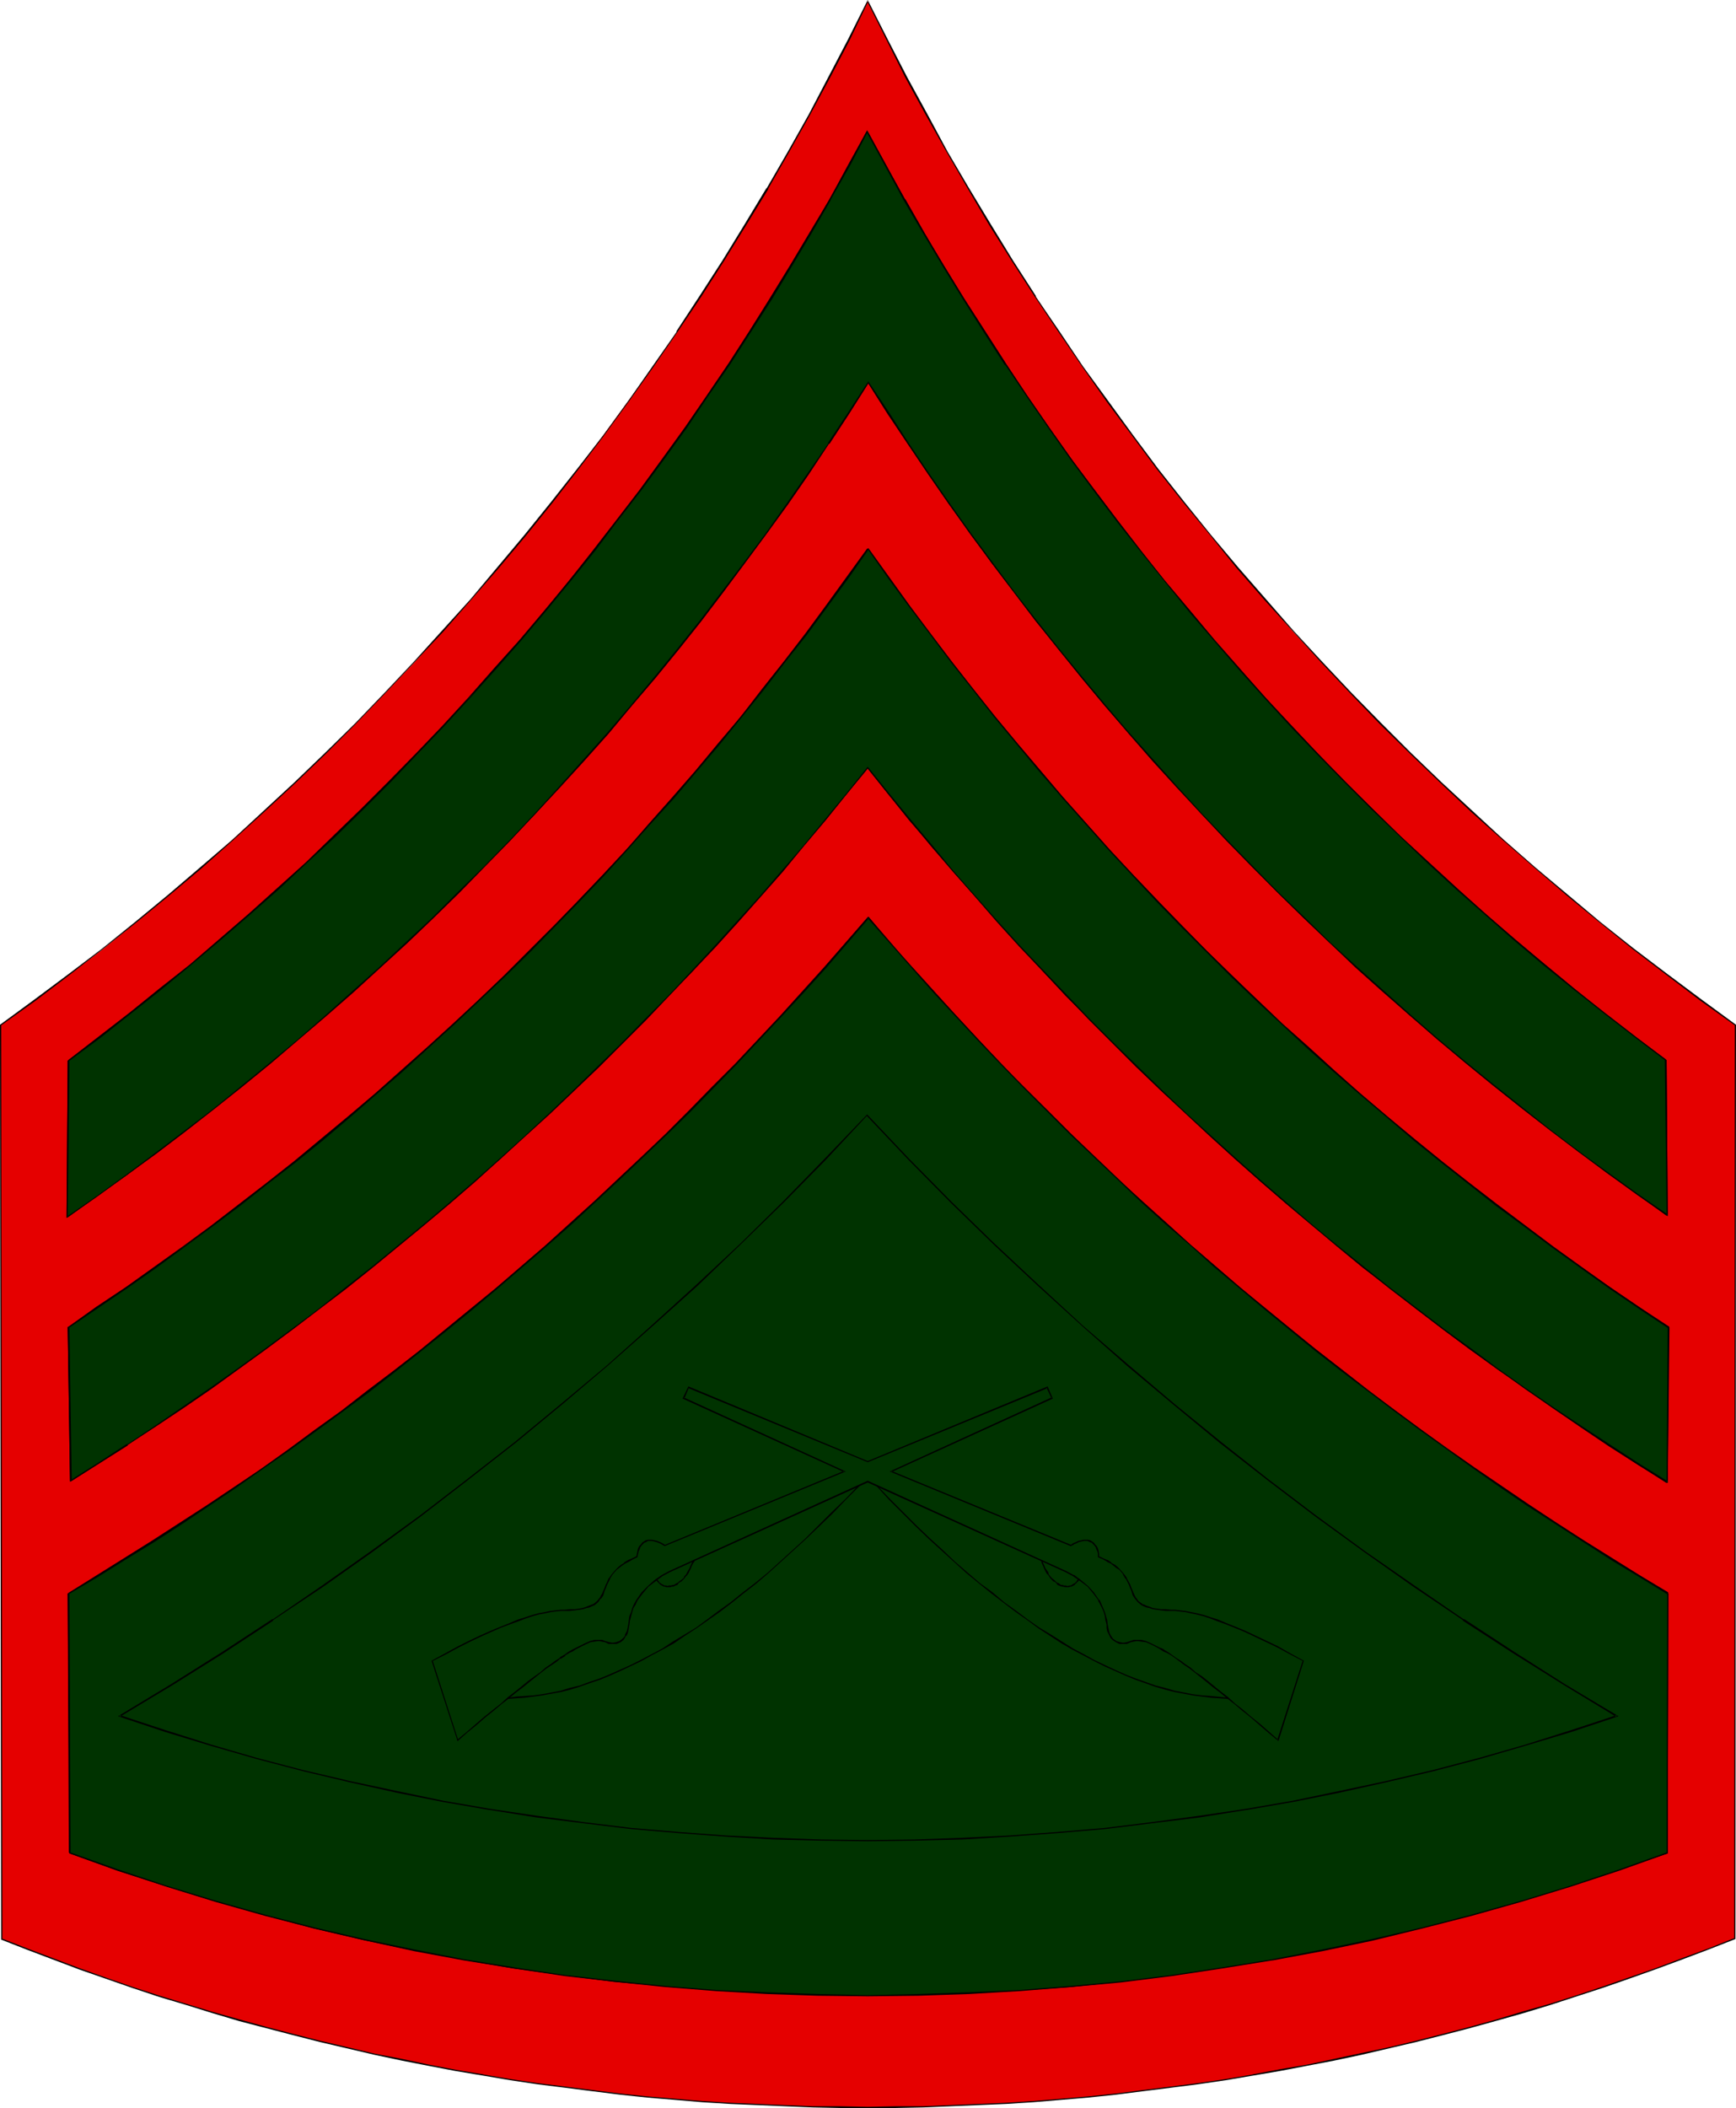 <?xml version="1.0" encoding="UTF-8" standalone="no"?>
<svg
   version="1.0"
   width="128.299mm"
   height="155.754mm"
   id="svg57"
   sodipodi:docname="Badge 068.wmf"
   xmlns:inkscape="http://www.inkscape.org/namespaces/inkscape"
   xmlns:sodipodi="http://sodipodi.sourceforge.net/DTD/sodipodi-0.dtd"
   xmlns="http://www.w3.org/2000/svg"
   xmlns:svg="http://www.w3.org/2000/svg">
  <sodipodi:namedview
     id="namedview57"
     pagecolor="#ffffff"
     bordercolor="#000000"
     borderopacity="0.25"
     inkscape:showpageshadow="2"
     inkscape:pageopacity="0.0"
     inkscape:pagecheckerboard="0"
     inkscape:deskcolor="#d1d1d1"
     inkscape:document-units="mm" />
  <defs
     id="defs1">
    <pattern
       id="WMFhbasepattern"
       patternUnits="userSpaceOnUse"
       width="6"
       height="6"
       x="0"
       y="0" />
  </defs>
  <path
     style="fill:#e50000;fill-opacity:1;fill-rule:evenodd;stroke:none"
     d="m 484.588,541.33 -7.271,2.909 -7.433,2.747 -7.271,2.747 -7.271,2.585 -7.433,2.585 -7.433,2.424 -7.433,2.424 -7.594,2.262 -7.433,2.101 -7.433,2.101 -7.594,1.939 -7.433,1.939 -7.594,1.778 -7.594,1.616 -7.594,1.778 -7.594,1.454 -7.594,1.454 -7.594,1.293 -7.594,1.293 -7.756,1.131 -7.594,0.97 -7.756,0.97 -7.594,0.97 -7.756,0.808 -7.594,0.646 -7.756,0.646 -7.594,0.485 -7.756,0.323 -7.756,0.323 -7.594,0.323 h -7.756 l -7.756,0.162 -7.594,-0.162 h -7.756 l -7.756,-0.323 -7.594,-0.323 -7.756,-0.323 -7.756,-0.485 -7.594,-0.646 -7.756,-0.646 -7.594,-0.808 -7.756,-0.97 -7.594,-0.97 -7.756,-0.97 -7.594,-1.131 -7.594,-1.293 -7.594,-1.293 -7.594,-1.454 -7.594,-1.454 -7.594,-1.616 -7.594,-1.778 -7.594,-1.778 -7.433,-1.939 -7.433,-1.939 -7.594,-1.939 -7.433,-2.262 -7.433,-2.262 -7.433,-2.262 -7.433,-2.424 -7.433,-2.585 -7.271,-2.585 -7.433,-2.747 -7.271,-2.747 -7.271,-2.909 -0.323,-255.314 9.695,-6.948 9.533,-7.11 9.372,-7.11 9.21,-7.433 9.21,-7.595 8.887,-7.595 8.887,-7.918 8.725,-7.918 8.725,-8.08 8.564,-8.08 8.402,-8.403 8.079,-8.403 8.241,-8.564 7.918,-8.726 7.918,-8.888 7.594,-8.888 7.594,-9.049 7.433,-9.211 7.271,-9.211 7.11,-9.534 6.948,-9.534 6.948,-9.534 6.625,-9.695 6.463,-9.857 6.463,-10.019 6.302,-10.019 6.14,-10.18 5.817,-10.342 5.817,-10.342 5.655,-10.342 5.332,-10.665 5.332,-10.665 5.332,10.665 5.494,10.503 5.655,10.503 5.655,10.342 5.979,10.342 6.14,10.019 6.14,10.18 6.463,9.857 6.463,9.857 6.787,9.857 6.786,9.534 6.948,9.534 7.11,9.372 7.271,9.372 7.594,9.211 7.433,9.049 7.756,8.888 7.756,8.888 8.079,8.726 8.079,8.564 8.241,8.403 8.402,8.241 8.564,8.241 8.564,8.08 8.887,7.918 8.725,7.756 9.049,7.756 9.21,7.595 9.21,7.433 9.372,7.11 9.533,7.11 9.695,6.948 z"
     id="path1" />
  <path
     style="fill:#000000;fill-opacity:1;fill-rule:evenodd;stroke:none"
     d="m 484.426,541.33 0.162,-0.162 -7.271,2.909 -7.433,2.747 -7.271,2.747 -7.433,2.585 -7.433,2.585 -7.271,2.424 -7.594,2.424 -7.433,2.101 -7.433,2.262 -7.594,2.101 -7.433,1.939 -7.594,1.939 -7.433,1.778 -7.594,1.616 -7.594,1.616 -7.594,1.616 -7.594,1.293 -7.756,1.454 h 0.162 l -7.594,1.293 -7.756,1.131 -7.594,0.97 -7.756,0.97 -7.594,0.97 -7.756,0.808 -7.594,0.646 -7.756,0.646 -7.594,0.485 -7.756,0.323 -7.756,0.323 -7.594,0.323 h -7.756 l -7.756,0.162 -7.594,-0.162 h -7.756 l -7.756,-0.323 -7.594,-0.323 -7.756,-0.323 -7.756,-0.485 -7.594,-0.646 -7.756,-0.646 -7.594,-0.808 -7.756,-0.97 -7.594,-0.97 -7.756,-0.97 -7.594,-1.131 -7.594,-1.293 h 0.162 l -7.756,-1.293 -7.594,-1.454 -7.594,-1.616 -7.594,-1.454 -7.433,-1.778 -7.594,-1.778 -7.594,-1.939 -7.433,-1.939 -7.594,-2.101 -7.433,-2.101 -7.433,-2.262 -7.433,-2.262 -7.433,-2.424 -7.433,-2.585 -7.271,-2.585 -7.271,-2.747 -7.271,-2.747 -7.433,-2.909 0.162,0.162 L 0.323,286.178 v 0.162 l 9.695,-6.948 9.372,-7.11 9.372,-7.272 9.372,-7.433 9.049,-7.433 9.049,-7.595 8.887,-7.918 8.725,-7.918 8.725,-8.08 8.564,-8.241 8.241,-8.241 8.241,-8.564 8.079,-8.564 8.079,-8.564 7.756,-8.888 7.756,-8.888 7.594,-9.049 7.433,-9.211 7.271,-9.372 7.11,-9.372 6.948,-9.534 6.786,-9.534 6.786,-9.857 v 0 l 6.625,-9.857 6.302,-9.857 6.302,-10.18 6.14,-10.019 v -0.162 l 5.817,-10.18 5.817,-10.342 5.655,-10.503 5.494,-10.503 5.171,-10.827 h -0.323 l 5.332,10.665 5.332,10.665 5.655,10.342 5.817,10.342 5.979,10.342 v 0 l 5.979,10.18 6.302,10.019 6.463,10.019 v 0 l 6.625,9.857 6.625,9.695 6.786,9.695 7.11,9.534 6.948,9.372 7.433,9.372 7.433,9.049 7.433,9.211 7.756,8.888 7.918,8.726 7.918,8.726 8.079,8.564 8.241,8.564 8.402,8.241 8.564,8.241 8.564,8.08 8.887,7.918 8.887,7.756 9.049,7.756 9.049,7.433 9.21,7.433 9.533,7.272 9.372,7.11 9.695,6.948 v -0.162 l -0.162,255.152 0.323,0.162 0.162,-255.314 -9.695,-7.11 -9.533,-7.11 -9.372,-7.11 -9.372,-7.433 -9.049,-7.595 -9.049,-7.595 -8.887,-7.756 -8.725,-8.08 -8.725,-8.08 -8.402,-8.08 -8.402,-8.403 -8.241,-8.403 -8.079,-8.564 -8.079,-8.726 -7.756,-8.888 -7.756,-8.888 -7.594,-9.049 -7.433,-9.211 -7.271,-9.211 -7.11,-9.534 -6.948,-9.534 -6.948,-9.534 -6.625,-9.857 -6.625,-9.695 h 0.162 l -6.463,-10.019 -6.14,-10.019 -6.14,-10.18 v 0 L 264.673,42.337 259.018,31.833 253.362,21.492 247.868,10.827 242.375,0 l -5.494,10.988 -5.494,10.503 -5.494,10.503 -5.817,10.342 -5.979,10.342 v -0.162 l -6.14,10.18 -6.14,10.019 -6.463,10.019 -6.463,9.857 h 0.162 l -6.786,9.695 -6.786,9.695 -6.948,9.534 -7.271,9.372 -7.271,9.211 -7.433,9.211 -7.594,9.049 -7.594,9.049 -7.918,8.726 -7.918,8.726 -8.079,8.564 -8.241,8.564 -8.402,8.241 -8.564,8.241 -8.564,7.918 -8.725,8.08 -9.049,7.756 -8.887,7.595 -9.21,7.595 -9.21,7.433 -9.372,7.11 -9.533,7.11 L 0,286.178 l 0.323,255.476 7.433,2.909 7.271,2.747 7.271,2.747 7.433,2.585 7.433,2.585 7.271,2.424 7.594,2.262 7.271,2.262 7.594,2.262 7.433,1.939 7.433,1.939 7.594,1.939 7.594,1.778 7.594,1.778 7.594,1.616 7.433,1.454 7.594,1.454 7.756,1.293 v 0 l 7.594,1.293 7.594,1.131 7.756,0.97 7.594,0.97 7.756,0.97 7.594,0.808 7.756,0.646 7.594,0.646 7.756,0.485 7.756,0.323 7.594,0.323 7.756,0.323 7.756,0.162 h 7.594 7.756 l 7.756,-0.162 7.594,-0.323 7.756,-0.323 7.756,-0.323 7.594,-0.485 7.756,-0.646 7.594,-0.646 7.756,-0.808 7.594,-0.97 7.756,-0.97 7.594,-0.97 7.756,-1.131 7.594,-1.293 v 0 l 7.594,-1.293 7.594,-1.454 7.594,-1.454 7.594,-1.616 7.594,-1.778 7.594,-1.778 7.594,-1.939 7.433,-1.939 7.594,-2.101 7.433,-2.101 7.433,-2.262 7.433,-2.424 7.433,-2.424 7.433,-2.585 7.271,-2.585 7.433,-2.747 7.271,-2.747 7.433,-2.909 z"
     id="path2" />
  <path
     style="fill:#000000;fill-opacity:1;fill-rule:evenodd;stroke:none"
     d="m 465.683,517.092 -13.735,4.848 -13.573,4.363 -13.735,4.363 -13.735,3.878 -13.896,3.555 -13.896,3.232 -13.896,2.909 -14.058,2.747 -13.896,2.262 -14.058,2.101 -14.058,1.616 -14.219,1.454 -14.058,1.131 -14.219,0.808 -14.058,0.323 -14.219,0.323 -14.219,-0.162 -14.058,-0.485 -14.219,-0.808 -14.058,-1.131 -14.219,-1.454 -14.058,-1.616 -14.058,-2.101 -13.896,-2.262 -14.058,-2.585 -13.896,-2.909 -13.735,-3.393 -13.896,-3.555 -13.735,-3.878 -13.735,-4.201 -13.573,-4.525 -13.411,-4.686 -0.162,0.323 13.411,4.848 13.573,4.363 13.735,4.201 13.735,3.878 13.896,3.717 13.896,3.232 13.896,2.909 13.896,2.585 14.058,2.424 14.058,1.939 14.058,1.778 14.219,1.293 14.058,1.131 14.219,0.808 14.058,0.485 14.219,0.162 14.219,-0.162 14.058,-0.485 14.219,-0.808 14.058,-0.97 14.219,-1.454 14.058,-1.778 14.058,-2.101 14.058,-2.262 14.058,-2.585 13.896,-3.07 13.896,-3.232 13.896,-3.555 13.735,-3.878 13.735,-4.201 13.573,-4.525 13.735,-4.686 z"
     id="path3" />
  <path
     style="fill:#000000;fill-opacity:1;fill-rule:evenodd;stroke:none"
     d="m 19.552,517.415 -0.162,-72.393 h -0.485 l 0.323,72.393 z"
     id="path4" />
  <path
     style="fill:#000000;fill-opacity:1;fill-rule:evenodd;stroke:none"
     d="m 19.228,445.184 7.918,-4.848 7.756,-4.686 7.756,-5.009 7.756,-5.009 7.594,-5.009 15.189,-10.342 7.594,-5.333 7.433,-5.333 7.271,-5.494 7.433,-5.494 7.271,-5.656 7.11,-5.656 14.381,-11.473 6.948,-5.817 6.948,-5.979 6.948,-6.14 6.786,-6.14 6.948,-6.14 13.25,-12.443 6.625,-6.464 6.625,-6.464 6.463,-6.464 6.302,-6.625 12.765,-13.25 6.14,-6.787 6.14,-6.948 12.119,-13.735 -0.323,-0.323 -12.119,13.897 -6.14,6.787 -6.14,6.787 -12.603,13.412 -6.463,6.464 -6.463,6.625 -6.463,6.464 -6.625,6.302 -13.411,12.604 -6.786,6.14 -6.786,6.14 -6.948,5.979 -6.948,5.979 -7.11,5.817 -14.219,11.635 -7.271,5.656 -7.271,5.494 -7.271,5.656 -7.433,5.332 -7.433,5.494 -7.433,5.333 -15.189,10.18 -7.756,5.009 -7.756,5.009 -7.756,4.848 -7.756,4.848 -7.756,4.848 z"
     id="path5" />
  <path
     style="fill:#000000;fill-opacity:1;fill-rule:evenodd;stroke:none"
     d="m 242.375,256.445 5.979,6.787 5.979,6.948 6.14,6.787 6.14,6.787 6.302,6.625 6.463,6.625 6.302,6.625 6.463,6.464 6.463,6.464 13.25,12.604 6.786,6.302 6.786,6.14 6.786,6.14 6.948,5.979 6.948,5.979 7.11,5.817 7.11,5.817 7.11,5.817 7.271,5.656 7.11,5.494 7.433,5.656 7.433,5.332 7.433,5.333 7.433,5.333 7.594,5.171 7.594,5.171 7.756,5.171 7.594,5.009 7.918,4.848 7.756,4.848 7.918,4.848 0.323,-0.323 -8.079,-4.848 -7.756,-4.848 -7.756,-4.848 -7.756,-5.009 -7.594,-5.009 -7.594,-5.171 -7.594,-5.171 -7.594,-5.333 -7.433,-5.333 -7.433,-5.494 -7.271,-5.494 -7.271,-5.656 -7.271,-5.656 -7.11,-5.656 -7.11,-5.817 -6.948,-5.817 -6.948,-5.979 -6.948,-5.979 -6.786,-6.14 -6.948,-6.14 -6.625,-6.302 -13.25,-12.604 -6.463,-6.464 -6.625,-6.464 -6.302,-6.625 -6.302,-6.625 -6.302,-6.787 -6.14,-6.787 -6.14,-6.787 -6.14,-6.787 -5.817,-6.948 z"
     id="path6" />
  <path
     style="fill:#000000;fill-opacity:1;fill-rule:evenodd;stroke:none"
     d="m 465.683,444.86 -0.162,72.393 h 0.323 l 0.162,-72.393 z"
     id="path7" />
  <path
     style="fill:#000000;fill-opacity:1;fill-rule:evenodd;stroke:none"
     d="m 451.625,478.956 -12.927,4.04 -12.765,4.04 -12.927,3.555 -12.927,3.555 -12.927,3.07 -13.088,2.909 -12.927,2.585 -13.088,2.262 -13.088,2.101 -13.25,1.778 -13.25,1.454 -13.25,1.293 -13.088,0.808 -13.25,0.808 -13.25,0.323 -13.25,0.162 -13.411,-0.162 -13.088,-0.323 -13.25,-0.808 -13.25,-0.808 -13.25,-1.293 -13.25,-1.454 -13.088,-1.778 -13.088,-2.101 -13.088,-2.262 -13.088,-2.585 -12.927,-2.909 -13.088,-3.07 -12.927,-3.555 -12.765,-3.555 -12.927,-4.04 -12.603,-4.04 -0.162,0.323 12.765,4.04 12.765,4.04 12.927,3.717 12.927,3.393 12.927,3.07 12.927,2.909 13.088,2.585 13.25,2.262 13.088,2.101 13.088,1.778 13.25,1.454 13.25,1.293 13.25,0.97 13.25,0.646 13.088,0.323 13.411,0.323 13.25,-0.323 13.25,-0.323 13.25,-0.646 13.088,-0.97 13.25,-1.293 13.25,-1.454 13.25,-1.778 13.088,-2.101 13.088,-2.262 13.088,-2.585 12.927,-2.909 13.088,-3.07 12.927,-3.393 12.927,-3.717 12.765,-4.04 12.765,-4.04 z"
     id="path8" />
  <path
     style="fill:#000000;fill-opacity:1;fill-rule:evenodd;stroke:none"
     d="m 33.286,479.279 7.271,-4.363 7.271,-4.363 7.11,-4.525 7.11,-4.363 7.11,-4.686 7.11,-4.686 6.948,-4.686 6.948,-4.686 13.735,-9.695 6.786,-5.009 6.786,-5.009 6.625,-5.009 6.786,-5.171 6.625,-5.009 6.463,-5.332 6.463,-5.333 6.625,-5.171 6.302,-5.494 6.302,-5.494 6.302,-5.333 12.603,-11.311 6.14,-5.656 12.28,-11.635 5.979,-5.656 5.979,-5.979 5.817,-5.979 5.979,-5.979 5.655,-5.979 5.817,-6.14 -0.162,-0.162 -5.817,5.979 -5.817,6.14 -5.817,5.979 -5.979,5.979 -5.979,5.817 -5.979,5.817 -12.119,11.635 -6.14,5.656 -12.603,11.15 -6.302,5.494 -6.463,5.494 -6.302,5.333 -6.463,5.333 -6.463,5.332 -6.625,5.171 -6.625,5.171 -6.625,5.009 -6.786,5.171 -6.786,5.009 -6.786,4.848 -13.735,9.695 -6.948,4.686 -6.948,4.686 -7.11,4.686 -6.948,4.525 -7.271,4.525 -7.11,4.525 -7.271,4.363 -7.11,4.363 z"
     id="path9" />
  <path
     style="fill:#000000;fill-opacity:1;fill-rule:evenodd;stroke:none"
     d="m 242.051,311.548 5.655,6.14 5.817,5.979 5.979,5.979 5.979,5.979 5.979,5.979 6.14,5.656 5.979,5.817 6.14,5.817 6.14,5.656 12.603,11.311 12.765,10.827 6.463,5.494 6.463,5.333 6.625,5.333 6.625,5.171 6.625,5.171 6.625,5.009 6.786,5.171 6.625,5.009 6.786,4.848 6.948,4.848 6.948,4.848 6.948,4.686 6.948,4.686 6.948,4.686 7.11,4.686 7.11,4.363 7.271,4.525 7.11,4.363 7.271,4.363 0.323,-0.323 -7.271,-4.363 -7.271,-4.363 -7.11,-4.525 -7.11,-4.525 -7.11,-4.525 -6.948,-4.525 -7.11,-4.686 -6.948,-4.686 -6.948,-4.848 -6.786,-4.848 -6.786,-5.009 -6.786,-5.009 -6.786,-5.009 -6.625,-5.171 -6.625,-5.009 -6.463,-5.333 -6.625,-5.332 -6.463,-5.171 -6.463,-5.494 -12.765,-10.988 -12.603,-11.15 -6.14,-5.656 -6.14,-5.817 -6.14,-5.817 -5.979,-5.817 -6.14,-5.817 -5.817,-5.979 -5.979,-5.979 -5.817,-6.14 -5.817,-5.979 z"
     id="path10" />
  <path
     style="fill:#000000;fill-opacity:1;fill-rule:evenodd;stroke:none"
     d="m 127.974,485.743 -7.11,-21.976 h -0.323 l 7.11,22.138 z"
     id="path11" />
  <path
     style="fill:#000000;fill-opacity:1;fill-rule:evenodd;stroke:none"
     d="m 120.703,463.928 h 0.162 l 1.777,-1.131 1.777,-0.97 1.777,-0.97 1.777,-0.808 1.616,-0.97 1.777,-0.646 1.454,-0.808 1.616,-0.646 1.293,-0.808 2.909,-1.131 1.293,-0.646 1.293,-0.485 1.131,-0.323 1.293,-0.485 0.969,-0.485 1.131,-0.323 0.969,-0.485 1.131,-0.162 0.808,-0.323 0.97,-0.323 0.97,-0.162 0.808,-0.162 0.808,-0.162 0.808,-0.162 2.101,-0.485 h 0.646 0.646 1.293 v -0.323 h -1.293 -0.646 -0.646 l -2.262,0.323 -0.808,0.323 h -0.808 l -0.808,0.162 -0.97,0.323 -0.808,0.323 -0.97,0.162 -0.97,0.323 -1.131,0.323 -0.97,0.485 -1.131,0.323 -1.293,0.485 -1.131,0.485 -1.293,0.485 -1.293,0.485 -2.747,1.293 -1.454,0.646 -1.454,0.646 -1.616,0.808 -1.616,0.808 -1.616,0.97 -1.777,0.808 -1.939,0.97 -1.777,0.97 -1.939,1.131 h 0.162 z"
     id="path12" />
  <path
     style="fill:#000000;fill-opacity:1;fill-rule:evenodd;stroke:none"
     d="m 157.705,449.87 1.454,-0.162 h 1.293 l 1.131,-0.162 1.293,-0.162 0.97,-0.323 0.646,-0.323 1.454,-0.646 0.485,-0.485 0.485,-0.323 0.485,-0.323 0.323,-0.485 0.323,-0.485 0.485,-1.131 0.323,-0.485 0.162,-0.646 0.162,-0.485 0.162,-0.646 0.323,-0.485 0.323,-0.808 0.323,-0.485 0.323,-0.485 0.485,-0.646 0.485,-0.646 1.293,-1.293 0.646,-0.646 0.97,-0.485 0.97,-0.646 1.131,-0.485 1.454,-0.485 -0.162,-0.485 -1.454,0.646 -1.131,0.485 -0.97,0.485 -0.969,0.808 -0.808,0.485 -1.293,1.293 -0.485,0.646 -0.485,0.646 -0.323,0.646 -0.323,0.646 -0.323,0.646 -0.323,0.485 -0.162,0.646 -0.162,0.485 -0.162,0.646 -0.323,0.485 -0.485,1.131 -0.323,0.323 -0.323,0.485 -0.323,0.485 -0.485,0.323 -0.485,0.323 -0.646,0.323 -0.808,0.323 -0.646,0.162 -0.97,0.323 -1.131,0.162 -1.131,0.162 -1.293,0.162 -1.454,0.162 z"
     id="path13" />
  <path
     style="fill:#000000;fill-opacity:1;fill-rule:evenodd;stroke:none"
     d="m 178.226,434.68 v -0.808 -0.323 -0.323 l 0.162,-0.485 0.162,-0.323 0.162,-0.646 0.485,-0.646 0.485,-0.323 0.162,-0.162 0.646,-0.162 0.162,-0.162 h 0.323 l 0.162,-0.162 h 0.323 0.323 l 0.646,0.162 h 0.323 l 0.323,0.162 h 0.323 l 0.323,0.162 0.323,0.162 0.323,0.162 0.323,0.323 0.323,0.162 0.485,0.323 0.323,-0.323 -0.485,-0.323 -0.323,-0.323 -0.485,-0.162 -0.323,-0.162 -0.323,-0.162 -0.485,-0.162 h -0.323 l -0.162,-0.162 -0.485,-0.162 h -0.323 -0.323 -0.323 -0.323 -0.323 l -0.323,0.162 -0.162,0.162 -0.646,0.162 -0.162,0.162 -0.485,0.485 -0.646,0.808 -0.162,0.485 -0.162,0.323 -0.162,0.485 v 0.323 l -0.162,0.485 v 0.808 z"
     id="path14" />
  <path
     style="fill:#000000;fill-opacity:1;fill-rule:evenodd;stroke:none"
     d="m 185.821,431.771 50.414,-21.007 -45.243,-20.522 0.162,0.323 1.293,-3.07 -0.162,0.162 50.091,20.684 50.252,-20.684 -0.323,-0.162 1.454,3.07 v -0.323 l -45.243,20.522 50.576,21.007 0.162,-0.323 -50.252,-20.845 v 0.323 l 45.082,-20.36 -1.454,-3.393 -50.252,20.845 v 0 l -50.091,-20.845 -1.616,3.393 45.082,20.36 v -0.323 l -50.091,20.845 z"
     id="path15" />
  <path
     style="fill:#000000;fill-opacity:1;fill-rule:evenodd;stroke:none"
     d="m 299.252,431.771 0.323,-0.485 h 0.485 l 0.162,-0.323 0.323,-0.162 0.485,-0.162 0.323,-0.162 h 0.323 l 0.323,-0.162 h 0.323 l 0.646,-0.162 h 0.323 0.162 l 0.323,0.162 h 0.162 l 0.485,0.162 0.162,0.162 h 0.323 v 0.162 l 0.485,0.323 0.323,0.485 0.162,0.162 0.162,0.323 0.162,0.323 0.162,0.323 v 0.485 0.323 l 0.162,0.323 v 0.323 l 0.162,0.646 v -0.162 h 0.323 v 0 l -0.162,-0.485 v -0.323 -0.485 l -0.162,-0.323 v -0.485 l -0.162,-0.323 -0.162,-0.162 v -0.323 l -0.323,-0.323 -0.323,-0.485 -0.485,-0.485 -0.323,-0.162 -0.162,-0.162 h -0.323 l -0.323,-0.162 -0.323,-0.162 h -0.323 -0.162 -0.323 -0.646 l -0.485,0.162 -0.323,0.162 h -0.323 l -0.323,0.162 -0.323,0.162 -0.323,0.162 -0.485,0.162 -0.323,0.323 -0.323,0.323 z"
     id="path16" />
  <path
     style="fill:#000000;fill-opacity:1;fill-rule:evenodd;stroke:none"
     d="m 306.846,435.003 1.131,0.485 1.131,0.485 0.97,0.646 0.97,0.485 0.808,0.646 0.646,0.646 0.646,0.646 0.485,0.646 0.808,1.131 0.323,0.485 0.162,0.808 0.323,0.485 0.162,0.646 0.323,0.485 0.162,0.646 0.323,0.485 0.485,1.131 0.323,0.485 0.323,0.485 0.323,0.323 0.485,0.323 0.485,0.485 1.454,0.646 0.808,0.323 0.97,0.323 1.131,0.162 1.293,0.162 h 1.293 l 1.616,0.162 v -0.323 l -1.616,-0.162 -1.293,-0.162 -1.293,-0.162 -0.97,-0.162 -0.97,-0.323 -0.808,-0.162 -0.646,-0.323 -0.646,-0.323 -0.485,-0.323 -0.485,-0.323 -0.323,-0.485 -0.323,-0.485 -0.323,-0.485 -0.485,-0.97 -0.162,-0.485 -0.323,-0.646 -0.162,-0.485 -0.162,-0.646 -0.323,-0.485 -0.323,-0.646 -0.323,-0.646 -0.323,-0.646 -0.485,-0.646 -0.646,-0.646 -0.485,-0.646 -0.808,-0.646 -0.808,-0.485 -0.97,-0.808 -0.969,-0.485 -1.131,-0.485 -1.293,-0.646 z"
     id="path17" />
  <path
     style="fill:#000000;fill-opacity:1;fill-rule:evenodd;stroke:none"
     d="m 327.206,449.87 h 0.97 0.646 0.808 l 2.101,0.485 0.808,0.162 0.646,0.162 0.97,0.162 0.808,0.162 0.97,0.323 0.97,0.323 0.969,0.162 0.97,0.485 1.131,0.323 1.131,0.485 1.131,0.485 1.293,0.323 1.131,0.485 1.454,0.646 1.293,0.485 1.454,0.646 1.454,0.808 1.454,0.646 6.625,3.232 1.777,0.97 1.939,0.97 1.939,1.131 0.162,-0.323 -2.101,-1.131 -1.777,-0.97 -1.939,-0.97 -6.463,-3.393 -1.454,-0.646 -1.616,-0.646 -1.293,-0.646 -1.454,-0.646 -1.293,-0.485 -1.293,-0.485 -1.131,-0.485 -1.131,-0.485 -1.131,-0.323 -1.131,-0.485 -0.97,-0.323 -0.97,-0.323 -0.97,-0.162 -0.97,-0.323 -0.97,-0.323 -0.808,-0.162 h -0.808 l -0.808,-0.323 -2.101,-0.323 h -0.808 -0.646 -0.97 z"
     id="path18" />
  <path
     style="fill:#000000;fill-opacity:1;fill-rule:evenodd;stroke:none"
     d="m 363.885,463.767 -7.11,21.976 0.323,0.162 7.11,-22.138 z"
     id="path19" />
  <path
     style="fill:#000000;fill-opacity:1;fill-rule:evenodd;stroke:none"
     d="m 357.099,485.743 -2.747,-2.424 -2.585,-2.101 -2.262,-2.101 -2.424,-1.778 -2.101,-1.778 -2.101,-1.778 -1.939,-1.616 -1.939,-1.454 -1.777,-1.293 -1.616,-1.454 -1.616,-1.131 -1.454,-1.131 -1.454,-1.131 -1.293,-0.97 -1.293,-0.808 -1.131,-0.808 -1.131,-0.808 -1.131,-0.646 -0.97,-0.485 -0.97,-0.485 -0.808,-0.485 -0.808,-0.323 -0.808,-0.323 -0.646,-0.323 -0.808,-0.162 -1.131,-0.162 h -0.485 l -1.131,0.162 h -0.323 l -0.485,0.162 0.162,0.485 0.323,-0.162 0.485,-0.162 0.485,-0.162 h 0.485 0.485 l 0.485,0.162 0.646,0.162 0.646,0.162 0.646,0.162 0.808,0.323 0.808,0.323 0.808,0.485 0.97,0.485 0.808,0.485 1.131,0.808 1.131,0.646 1.131,0.808 1.293,0.808 1.293,0.97 1.454,0.97 1.454,1.131 1.777,1.131 1.616,1.454 1.777,1.454 1.777,1.454 1.939,1.616 2.101,1.616 2.262,1.778 2.262,1.939 2.424,2.101 2.585,2.101 2.747,2.262 z"
     id="path20" />
  <path
     style="fill:#000000;fill-opacity:1;fill-rule:evenodd;stroke:none"
     d="m 315.733,458.111 h 0.162 -0.485 l -0.162,0.323 h -0.323 -0.162 l -0.323,0.162 h -0.646 -0.162 -0.323 -0.485 -0.162 l -0.162,-0.162 h -0.323 l -0.323,-0.162 -0.162,-0.162 -0.162,-0.162 -0.485,-0.162 -0.323,-0.485 -0.162,-0.162 -0.162,-0.162 -0.162,-0.485 -0.162,-0.162 -0.485,-1.131 -0.162,-0.646 v -0.808 h -0.323 v 0.808 l 0.162,0.808 0.323,1.131 0.323,0.323 0.162,0.162 0.162,0.323 0.162,0.162 0.323,0.485 0.323,0.323 0.162,0.162 0.323,0.162 h 0.162 l 0.323,0.162 h 0.323 l 0.162,0.162 h 0.323 0.485 l 0.485,0.162 0.162,-0.162 h 0.485 0.323 l 0.162,-0.162 h 0.485 l 0.162,-0.162 h 0.323 v 0 z"
     id="path21" />
  <path
     style="fill:#000000;fill-opacity:1;fill-rule:evenodd;stroke:none"
     d="m 309.432,453.748 v -0.162 l -0.162,-0.646 -0.162,-0.485 v -0.646 l -0.323,-0.646 v -0.485 l -0.162,-0.646 -0.323,-0.646 -0.162,-0.485 -0.323,-0.646 -0.485,-1.131 -0.323,-0.485 -0.808,-0.97 -0.323,-0.646 -0.323,-0.323 -0.485,-0.485 -0.323,-0.485 -0.485,-0.485 -0.323,-0.485 -0.485,-0.485 -0.969,-0.646 -0.485,-0.485 -0.485,-0.323 -0.485,-0.323 -0.485,-0.485 -1.777,-0.808 -0.485,-0.323 -0.485,-0.162 -0.162,0.323 0.485,0.162 0.485,0.323 1.616,0.808 0.485,0.323 0.485,0.485 0.646,0.323 0.323,0.323 0.97,0.808 0.485,0.485 0.323,0.485 0.485,0.323 0.485,0.485 0.485,0.485 0.323,0.485 0.323,0.485 0.646,0.97 0.162,0.485 0.646,1.131 0.323,0.646 0.162,0.485 0.162,0.646 0.162,0.485 0.162,0.646 0.162,0.485 0.162,0.646 v 0.646 l 0.323,0.646 v 0 z"
     id="path22" />
  <path
     style="fill:#000000;fill-opacity:1;fill-rule:evenodd;stroke:none"
     d="m 297.798,438.72 -55.423,-25.208 -55.423,25.208 0.162,0.323 55.261,-25.047 v 0 l 55.261,25.047 z"
     id="path23" />
  <path
     style="fill:#000000;fill-opacity:1;fill-rule:evenodd;stroke:none"
     d="m 186.952,438.72 -0.485,0.162 -0.485,0.323 -1.777,0.808 -0.485,0.485 -0.485,0.323 -0.485,0.323 -0.485,0.485 -0.485,0.323 -0.485,0.323 -1.293,1.454 -0.485,0.485 -0.323,0.485 -0.485,0.323 -0.323,0.646 -0.323,0.485 -0.323,0.485 -0.97,1.616 -0.162,0.646 -0.323,0.485 -0.162,0.646 -0.162,0.646 -0.162,0.485 -0.162,0.646 -0.162,0.646 v 0.485 0.808 h 0.323 v -0.808 -0.485 l 0.162,-0.646 0.162,-0.485 0.162,-0.646 0.162,-0.485 0.162,-0.646 0.323,-0.485 0.162,-0.646 0.97,-1.616 0.323,-0.485 0.323,-0.485 0.323,-0.485 0.485,-0.485 0.323,-0.485 0.323,-0.485 1.454,-1.293 0.323,-0.323 0.485,-0.485 0.485,-0.323 0.485,-0.323 0.646,-0.485 0.485,-0.323 1.454,-0.808 0.646,-0.323 0.485,-0.162 z"
     id="path24" />
  <path
     style="fill:#000000;fill-opacity:1;fill-rule:evenodd;stroke:none"
     d="m 175.479,453.748 v -0.162 l -0.162,0.485 v 0.485 l -0.323,0.646 -0.323,1.131 -0.162,0.162 -0.162,0.323 -0.162,0.323 -0.162,0.162 -0.485,0.485 -0.162,0.162 -0.323,0.162 v 0.162 h -0.323 l -0.162,0.162 h -0.323 l -0.162,0.162 h -0.323 -0.485 -0.162 -0.162 -0.646 l -0.323,-0.162 h -0.162 -0.323 l -0.323,-0.323 h -0.162 v 0 0.485 0 h 0.162 l 0.162,0.162 h 0.323 l 0.323,0.162 h 0.323 0.485 l 0.323,0.162 0.162,-0.162 h 0.485 0.323 l 0.323,-0.162 h 0.162 l 0.323,-0.162 0.323,-0.162 0.162,-0.162 h 0.162 l 0.323,-0.323 0.323,-0.485 0.323,-0.162 0.162,-0.162 0.162,-0.323 0.162,-0.323 0.323,-1.131 0.323,-0.808 v -0.485 l 0.162,-0.323 v 0 z"
     id="path25" />
  <path
     style="fill:#000000;fill-opacity:1;fill-rule:evenodd;stroke:none"
     d="m 169.016,458.111 -0.485,-0.162 h -0.485 l -0.969,-0.162 h -0.485 l -1.293,0.162 -0.646,0.162 -0.808,0.323 -0.646,0.323 -0.808,0.323 -0.97,0.485 -0.808,0.485 -0.97,0.485 -2.262,1.454 -1.131,0.808 -1.293,0.808 -1.293,0.97 -1.454,1.131 -1.616,1.131 -1.454,1.131 -3.393,2.747 -1.939,1.454 -1.939,1.616 -2.262,1.778 -2.101,1.778 -2.262,1.778 -2.424,2.101 -2.585,2.101 -2.585,2.424 0.323,0.162 2.585,-2.262 2.585,-2.101 2.262,-2.101 2.424,-1.939 2.101,-1.778 2.101,-1.616 1.939,-1.616 1.939,-1.454 3.393,-2.909 1.616,-1.131 1.454,-1.131 1.454,-0.97 1.293,-0.97 1.293,-0.808 1.293,-0.808 0.969,-0.808 1.131,-0.646 0.969,-0.485 0.808,-0.485 0.808,-0.485 0.969,-0.323 0.646,-0.323 0.808,-0.162 0.646,-0.162 0.646,-0.162 0.485,-0.162 h 0.485 l 0.969,0.162 0.323,0.162 0.646,0.162 z"
     id="path26" />
  <path
     style="fill:#000000;fill-opacity:1;fill-rule:evenodd;stroke:none"
     d="m 193.577,435.65 -0.323,0.808 -0.323,0.646 -0.323,0.646 -0.646,1.131 -0.323,0.646 -0.485,0.485 -0.162,0.485 -0.485,0.323 -0.323,0.485 -0.485,0.323 -0.323,0.323 -0.646,0.323 -0.485,0.323 h -0.323 l -0.485,0.162 h -0.162 -1.131 -0.162 -0.485 l -0.162,-0.162 -0.646,-0.323 -0.162,-0.162 -0.323,-0.162 -0.162,-0.323 -0.323,-0.323 -0.162,-0.162 v -0.323 l -0.323,0.162 v 0 0.162 l 0.323,0.485 0.162,0.162 0.323,0.323 0.162,0.162 0.323,0.323 0.646,0.323 0.162,0.162 h 0.485 l 0.323,0.162 h 1.131 l 0.323,-0.162 h 0.485 l 0.323,-0.162 0.323,-0.162 0.808,-0.646 0.485,-0.323 0.323,-0.323 0.485,-0.323 0.323,-0.323 0.323,-0.485 0.485,-0.646 0.323,-0.485 0.646,-1.293 0.323,-0.808 0.323,-0.646 0.485,-0.646 z"
     id="path27" />
  <path
     style="fill:#000000;fill-opacity:1;fill-rule:evenodd;stroke:none"
     d="m 141.87,474.432 2.262,-0.162 2.424,-0.162 2.424,-0.323 2.424,-0.323 5.332,-0.97 2.585,-0.646 2.585,-0.808 2.747,-0.97 2.908,-0.97 2.747,-1.131 2.908,-1.293 2.747,-1.293 3.07,-1.454 2.909,-1.616 3.07,-1.616 3.232,-1.778 3.07,-2.101 3.232,-2.101 3.232,-2.262 3.232,-2.262 3.393,-2.585 3.232,-2.585 3.555,-2.747 3.393,-2.909 3.393,-3.07 3.555,-3.232 3.555,-3.232 3.716,-3.555 3.716,-3.555 3.716,-3.878 3.878,-3.878 -0.323,-0.162 -3.716,3.878 -3.878,3.717 -3.716,3.717 -3.555,3.555 -3.555,3.232 -3.555,3.232 -3.393,3.07 -3.555,2.909 -3.393,2.585 -3.393,2.747 -3.393,2.424 -3.232,2.424 -3.07,2.262 -3.232,1.939 -3.232,1.939 -2.909,1.939 -3.07,1.616 -3.07,1.616 -2.908,1.454 -2.909,1.293 -2.909,1.293 -2.747,1.131 -2.908,0.97 -2.585,0.97 -2.747,0.646 -2.585,0.808 -2.585,0.485 -2.585,0.485 -2.424,0.323 -2.424,0.162 -2.424,0.162 -2.262,0.323 z"
     id="path28" />
  <path
     style="fill:#000000;fill-opacity:1;fill-rule:evenodd;stroke:none"
     d="m 244.798,414.966 3.555,3.878 3.878,3.878 3.555,3.555 3.716,3.555 3.555,3.232 3.555,3.232 3.393,3.07 3.555,2.909 3.393,2.747 3.393,2.585 3.393,2.585 3.232,2.262 3.07,2.262 3.232,2.101 3.232,2.101 3.07,1.778 3.07,1.616 3.07,1.616 2.908,1.454 2.909,1.293 2.908,1.293 2.747,1.131 2.747,0.97 2.747,0.97 2.747,0.808 2.585,0.646 5.171,0.97 2.585,0.323 2.424,0.323 4.847,0.323 v -0.323 l -4.847,-0.485 -2.424,-0.162 -2.585,-0.323 -2.424,-0.485 -2.585,-0.485 -2.747,-0.808 -2.585,-0.646 -2.747,-0.97 -2.747,-0.97 -2.909,-1.131 -2.908,-1.293 -2.747,-1.293 -3.07,-1.454 -2.909,-1.616 -3.07,-1.616 -3.07,-1.939 -3.07,-1.939 -3.232,-1.939 -3.232,-2.262 -3.232,-2.424 -3.393,-2.424 -3.232,-2.747 -3.555,-2.585 -3.393,-2.909 -3.555,-3.07 -3.393,-3.232 -3.555,-3.232 -3.716,-3.555 -3.716,-3.717 -3.716,-3.717 -3.716,-3.878 z"
     id="path29" />
  <path
     style="fill:#000000;fill-opacity:1;fill-rule:evenodd;stroke:none"
     d="m 301.191,440.821 h 0.162 l -0.162,0.162 -0.323,0.323 -0.162,0.323 -0.323,0.323 -0.162,0.162 -0.323,0.162 -0.323,0.162 -0.162,0.162 -0.323,0.162 h -0.323 -0.162 -1.131 -0.323 l -0.323,-0.162 h -0.485 l -0.323,-0.323 -0.323,-0.162 -0.485,-0.162 -0.323,-0.323 -0.323,-0.323 -0.485,-0.485 -0.323,-0.323 -0.323,-0.485 -0.646,-1.131 -0.808,-1.131 -0.323,-0.646 -0.323,-0.646 -0.162,-0.808 -0.323,0.162 0.162,0.646 0.323,0.646 0.323,0.808 0.646,1.293 0.808,1.131 0.323,0.485 0.485,0.323 0.323,0.323 0.485,0.323 0.323,0.323 0.323,0.323 0.485,0.323 0.323,0.162 0.485,0.162 h 0.323 l 0.485,0.162 h 1.131 l 0.323,-0.162 h 0.323 l 0.323,-0.162 0.323,-0.162 0.323,-0.162 0.162,-0.323 0.323,-0.162 0.162,-0.323 0.323,-0.162 0.162,-0.323 0.162,-0.162 0.162,-0.162 z"
     id="path30" />
  <path
     style="fill:#000000;fill-opacity:1;fill-rule:evenodd;stroke:none"
     d="m 465.844,413.673 -8.079,-5.009 -8.079,-5.171 -7.756,-5.171 -7.918,-5.333 -7.756,-5.333 -7.756,-5.494 -7.594,-5.494 -7.594,-5.656 -7.433,-5.656 -7.433,-5.817 -7.433,-5.817 -7.271,-5.979 -7.271,-5.979 -7.271,-5.979 -7.11,-6.302 -6.948,-6.14 -6.948,-6.302 -6.948,-6.464 -6.786,-6.302 -6.786,-6.625 -6.625,-6.625 -6.625,-6.625 -6.625,-6.787 -6.302,-6.625 -6.463,-6.948 -6.302,-6.948 -6.302,-6.948 -6.14,-7.11 -6.14,-7.11 -5.979,-7.272 -5.817,-7.11 -5.817,-7.433 -0.323,0.323 5.817,7.272 5.817,7.272 6.14,7.11 6.14,7.272 6.14,6.948 6.14,7.11 6.302,6.948 6.463,6.787 6.463,6.787 6.463,6.787 6.625,6.625 6.625,6.625 6.786,6.464 6.948,6.464 6.786,6.302 7.11,6.464 6.948,6.14 7.11,6.14 7.11,5.979 7.271,6.14 7.271,5.979 7.433,5.656 7.433,5.817 7.594,5.817 7.433,5.494 7.756,5.656 7.756,5.332 7.756,5.494 7.756,5.333 7.918,5.332 7.918,5.009 8.079,5.171 z"
     id="path31" />
  <path
     style="fill:#000000;fill-opacity:1;fill-rule:evenodd;stroke:none"
     d="m 242.213,214.108 -5.979,7.433 -5.817,7.272 -5.979,7.11 -6.14,7.272 -6.302,6.948 -6.14,6.948 -12.765,13.897 -6.463,6.787 -6.463,6.787 -6.625,6.625 -6.625,6.625 -6.786,6.464 -6.786,6.302 -6.948,6.464 -6.948,6.302 -6.948,6.14 -7.11,6.302 -7.11,5.979 -7.271,5.979 -7.271,5.817 -7.271,5.979 -15.027,11.311 -7.433,5.656 -7.594,5.494 -7.756,5.333 -7.594,5.333 -7.918,5.332 -7.756,5.171 -8.079,5.009 -7.756,5.171 0.323,0.323 7.756,-5.009 7.918,-5.171 7.918,-5.171 7.756,-5.333 7.756,-5.333 7.594,-5.494 7.594,-5.494 7.594,-5.494 14.866,-11.473 7.271,-5.817 7.271,-5.817 7.271,-6.14 7.11,-5.979 7.11,-6.14 7.11,-6.14 6.948,-6.464 6.786,-6.302 6.948,-6.464 6.625,-6.464 6.786,-6.625 6.463,-6.625 6.625,-6.787 6.463,-6.625 12.603,-13.897 6.302,-7.11 6.14,-6.948 6.14,-7.272 5.979,-7.11 5.979,-7.272 5.979,-7.272 z"
     id="path32" />
  <path
     style="fill:#000000;fill-opacity:1;fill-rule:evenodd;stroke:none"
     d="m 19.875,413.512 -0.485,-42.983 h -0.485 l 0.646,42.983 z"
     id="path33" />
  <path
     style="fill:#000000;fill-opacity:1;fill-rule:evenodd;stroke:none"
     d="m 19.228,370.69 v 0 l 8.079,-5.494 8.079,-5.656 8.079,-5.494 7.756,-5.817 8.079,-5.817 7.594,-5.817 7.756,-6.14 7.756,-5.979 7.594,-6.14 7.433,-6.302 7.433,-6.302 7.433,-6.464 7.271,-6.464 7.11,-6.625 7.271,-6.787 7.11,-6.625 6.948,-6.948 6.786,-6.948 6.786,-7.11 6.786,-7.11 6.625,-7.11 6.625,-7.272 6.302,-7.272 6.463,-7.433 6.302,-7.595 6.302,-7.595 6.14,-7.595 6.14,-7.756 5.817,-7.756 5.979,-8.08 11.472,-15.836 -0.323,-0.162 -11.472,15.836 -5.817,7.918 -5.979,7.756 -6.14,7.756 -5.979,7.756 -6.302,7.433 -6.302,7.595 -6.463,7.433 -6.463,7.272 -6.463,7.433 -6.625,7.11 -6.786,7.11 -6.786,6.948 -6.948,6.948 -6.948,6.948 -7.11,6.787 -7.11,6.625 -7.271,6.625 -7.271,6.464 -7.271,6.464 -7.433,6.302 -7.594,6.302 -7.594,6.302 -7.594,5.979 -7.756,5.979 -7.756,5.979 -7.918,5.817 -7.918,5.656 -7.918,5.656 -8.241,5.494 -7.918,5.656 v -0.162 z"
     id="path34" />
  <path
     style="fill:#000000;fill-opacity:1;fill-rule:evenodd;stroke:none"
     d="m 242.213,153.35 5.655,8.08 5.817,7.756 5.817,7.918 5.979,7.756 6.14,7.756 6.14,7.756 6.14,7.433 6.463,7.595 6.302,7.433 6.463,7.272 6.625,7.272 6.625,7.272 6.625,7.11 6.948,6.948 6.786,6.948 7.11,6.948 6.948,6.787 7.11,6.625 7.271,6.625 7.271,6.464 7.433,6.464 7.433,6.464 7.433,6.302 7.756,6.14 7.594,6.14 7.918,5.979 15.512,11.796 8.079,5.656 8.079,5.656 8.079,5.656 8.241,5.494 v 0 l 0.323,-0.323 v 0 l -8.402,-5.494 -8.079,-5.494 -7.918,-5.656 -8.079,-5.817 -15.674,-11.796 -7.756,-5.979 -7.594,-5.979 -7.756,-6.302 -7.594,-6.302 -7.433,-6.302 -7.271,-6.464 -7.271,-6.625 -7.271,-6.464 -7.11,-6.787 -7.11,-6.787 -6.948,-6.787 -6.948,-6.948 -6.786,-7.11 -6.625,-6.948 -6.786,-7.272 -6.463,-7.272 -6.625,-7.433 -6.302,-7.433 -6.302,-7.433 -6.302,-7.595 -6.14,-7.595 -5.979,-7.756 -5.979,-7.756 -5.979,-7.918 -5.655,-7.918 -5.655,-7.918 z"
     id="path35" />
  <path
     style="fill:#000000;fill-opacity:1;fill-rule:evenodd;stroke:none"
     d="m 466.006,370.69 -0.485,43.306 h 0.323 l 0.485,-43.306 z"
     id="path36" />
  <path
     style="fill:#000000;fill-opacity:1;fill-rule:evenodd;stroke:none"
     d="m 465.844,339.18 -8.402,-5.817 -8.241,-5.979 -8.079,-5.979 -8.079,-6.14 -8.079,-6.302 -7.756,-6.302 -7.918,-6.302 -7.756,-6.464 -7.594,-6.625 -7.594,-6.787 -7.433,-6.787 -7.433,-6.948 -7.433,-6.948 -7.11,-7.11 -7.11,-7.11 -7.11,-7.272 -6.948,-7.272 -6.948,-7.595 -6.786,-7.433 -6.625,-7.595 -6.625,-7.756 -6.463,-7.756 -6.463,-7.918 -6.302,-7.918 -6.14,-8.08 -6.302,-8.08 -5.979,-8.08 -5.817,-8.403 -5.817,-8.241 -5.817,-8.403 -5.494,-8.564 -5.494,-8.564 -0.323,0.162 5.494,8.564 5.655,8.564 5.655,8.403 5.817,8.403 5.979,8.241 5.979,8.241 6.14,8.08 6.14,8.08 6.463,7.918 6.302,7.918 6.463,7.756 6.625,7.595 6.786,7.595 6.786,7.595 6.786,7.433 7.11,7.433 6.948,7.11 7.11,7.272 7.271,7.11 7.271,6.948 7.433,6.787 7.594,6.948 7.433,6.625 7.756,6.625 7.594,6.464 7.918,6.464 7.918,6.302 8.079,6.302 7.918,5.979 8.241,6.14 8.241,5.817 8.241,5.979 z"
     id="path37" />
  <path
     style="fill:#000000;fill-opacity:1;fill-rule:evenodd;stroke:none"
     d="m 242.375,106.65 -5.494,8.564 -5.655,8.564 -5.655,8.403 -5.817,8.241 -5.979,8.403 -5.979,8.08 -6.14,8.08 -6.302,8.241 -6.302,7.918 -6.463,7.918 -6.463,7.756 -6.625,7.756 -6.625,7.595 -6.786,7.433 -6.948,7.433 -6.948,7.433 -7.11,7.272 -7.11,7.11 -7.271,7.11 -7.433,7.11 -7.433,6.948 -7.433,6.787 -7.594,6.787 -7.756,6.464 -7.918,6.625 -7.756,6.464 -7.918,6.302 -8.079,6.302 -8.079,6.14 -8.079,6.14 -8.402,5.817 -8.241,5.979 0.323,0.162 8.241,-5.979 8.241,-5.817 8.241,-6.14 8.079,-6.14 8.079,-6.302 7.918,-6.302 7.756,-6.302 7.756,-6.625 7.756,-6.625 7.594,-6.787 7.594,-6.787 7.433,-6.948 7.271,-6.948 7.271,-7.11 7.11,-7.272 7.11,-7.11 7.11,-7.433 6.786,-7.433 6.786,-7.595 6.786,-7.595 6.625,-7.756 6.463,-7.756 6.463,-7.918 6.302,-7.918 6.302,-8.08 5.979,-8.08 5.979,-8.241 5.979,-8.241 5.817,-8.403 5.655,-8.403 5.817,-8.564 5.494,-8.564 z"
     id="path38" />
  <path
     style="fill:#000000;fill-opacity:1;fill-rule:evenodd;stroke:none"
     d="m 18.905,339.988 0.485,-43.791 h -0.485 l -0.323,43.791 z"
     id="path39" />
  <path
     style="fill:#000000;fill-opacity:1;fill-rule:evenodd;stroke:none"
     d="m 19.228,296.358 17.128,-13.25 8.564,-6.787 8.402,-6.787 8.241,-7.11 8.079,-6.948 8.079,-7.272 7.918,-7.272 15.674,-14.866 7.594,-7.595 7.594,-7.756 7.271,-7.756 7.271,-8.08 7.271,-7.918 7.11,-8.08 6.948,-8.241 6.786,-8.241 6.786,-8.564 6.625,-8.403 6.463,-8.564 6.302,-8.726 6.302,-8.726 6.14,-8.888 5.979,-8.888 5.979,-9.049 5.817,-9.049 5.494,-9.211 5.494,-9.211 5.494,-9.534 5.171,-9.372 5.171,-9.372 -0.323,-0.162 -5.171,9.372 -5.171,9.534 -5.494,9.211 -5.494,9.211 -5.655,9.211 -5.655,9.049 -5.817,9.049 -6.14,9.049 -5.979,8.726 -6.302,8.726 -6.463,8.888 -6.463,8.403 -6.625,8.564 -6.625,8.403 -6.948,8.403 -6.948,8.241 -7.11,7.918 -7.11,8.08 -7.271,7.918 -7.433,7.756 -7.594,7.756 -7.594,7.595 -15.512,15.028 -8.079,7.272 -7.918,7.11 -8.241,7.11 -8.241,7.11 -8.402,6.625 -8.402,6.787 -17.128,13.25 z"
     id="path40" />
  <path
     style="fill:#000000;fill-opacity:1;fill-rule:evenodd;stroke:none"
     d="m 242.051,36.843 5.009,9.372 5.332,9.534 5.332,9.372 5.655,9.211 5.655,9.211 5.655,9.211 5.817,9.049 6.14,8.888 6.14,8.888 6.302,8.726 6.302,8.726 6.625,8.564 6.463,8.403 6.786,8.403 6.786,8.403 7.11,8.241 6.948,8.08 7.11,7.918 7.433,7.918 7.433,7.756 7.433,7.756 7.594,7.595 7.756,7.595 7.918,7.272 7.756,7.272 8.241,7.272 8.079,6.948 16.643,13.897 8.402,6.625 8.564,6.625 8.725,6.625 0.162,-0.323 -8.725,-6.464 -8.564,-6.625 -8.402,-6.787 -16.643,-13.735 -8.079,-7.11 -8.079,-7.11 -7.918,-7.272 -7.918,-7.433 -7.594,-7.433 -7.756,-7.595 -7.433,-7.756 -7.433,-7.918 -7.271,-7.756 -7.11,-8.08 -7.11,-8.08 -6.948,-8.241 -6.948,-8.241 -6.625,-8.403 -6.625,-8.564 -6.463,-8.564 -6.463,-8.564 -6.14,-8.726 -6.14,-8.888 -5.979,-9.049 -5.817,-9.049 -5.817,-9.049 -5.655,-9.211 -5.655,-9.372 -5.332,-9.211 -5.171,-9.534 -5.171,-9.372 z"
     id="path41" />
  <path
     style="fill:#000000;fill-opacity:1;fill-rule:evenodd;stroke:none"
     d="m 465.036,296.035 0.485,43.306 h 0.323 l -0.323,-43.306 z"
     id="path42" />
  <path
     style="fill:#003300;fill-opacity:1;fill-rule:evenodd;stroke:none"
     d="m 465.683,517.415 -13.573,4.848 -13.573,4.525 -13.735,4.201 -13.735,3.878 -13.896,3.555 -13.896,3.232 -13.896,3.07 -14.058,2.585 -14.058,2.262 -13.896,2.101 -14.219,1.778 -14.058,1.293 -14.219,1.131 -14.058,0.808 -14.219,0.485 -14.219,0.162 -14.058,-0.162 -14.219,-0.485 -14.058,-0.808 -14.219,-1.131 -14.058,-1.454 -14.058,-1.616 -14.058,-2.101 -14.058,-2.262 -13.896,-2.585 -13.896,-3.07 -13.896,-3.232 -13.735,-3.555 -13.896,-3.878 -13.573,-4.201 -13.573,-4.525 -13.573,-4.848 -0.485,-72.393 7.918,-4.686 7.918,-4.848 7.756,-4.848 7.756,-5.009 15.35,-10.18 7.433,-5.171 7.594,-5.333 7.433,-5.333 7.271,-5.494 7.433,-5.494 7.271,-5.656 7.271,-5.656 7.11,-5.656 7.11,-5.817 6.948,-5.979 7.11,-5.979 6.786,-5.979 6.948,-6.14 6.786,-6.14 6.625,-6.14 6.786,-6.464 6.625,-6.302 6.463,-6.464 6.463,-6.464 6.302,-6.625 12.765,-13.412 6.14,-6.787 6.14,-6.787 5.979,-6.948 5.979,-6.948 5.979,6.948 6.14,6.787 6.14,6.948 6.14,6.787 6.302,6.625 6.302,6.625 6.302,6.625 6.463,6.464 6.463,6.464 6.625,6.302 6.786,6.302 6.625,6.302 6.786,6.14 6.948,6.14 6.786,5.979 6.948,5.979 7.11,5.817 7.11,5.817 7.11,5.817 7.271,5.656 7.271,5.494 7.271,5.656 7.433,5.332 7.433,5.333 7.433,5.494 7.594,5.171 7.594,5.171 7.594,5.009 7.918,5.009 7.756,5.009 7.756,4.686 7.918,4.848 z"
     id="path43" />
  <path
     style="fill:#000000;fill-opacity:1;fill-rule:evenodd;stroke:none"
     d="m 465.521,517.415 0.162,-0.162 -13.573,4.848 -13.573,4.525 -13.735,4.201 -13.896,3.878 -13.735,3.555 -13.896,3.232 -13.896,2.909 -14.058,2.747 v 0 l -14.058,2.262 -13.896,2.101 -14.219,1.778 -14.058,1.293 -14.219,1.131 -14.058,0.646 -14.219,0.485 -14.219,0.323 -14.058,-0.323 -14.219,-0.485 -14.058,-0.646 -14.219,-1.131 -14.058,-1.454 -14.058,-1.616 -14.058,-2.101 h 0.162 l -14.058,-2.262 -14.058,-2.747 -13.896,-2.909 -13.896,-3.232 -13.735,-3.555 -13.735,-3.878 -13.735,-4.201 -13.573,-4.525 -13.573,-4.848 0.162,0.162 -0.323,-72.393 -0.162,0.162 7.918,-4.686 7.756,-4.848 7.918,-4.848 7.756,-5.009 v 0 l 15.189,-10.18 7.594,-5.333 7.433,-5.171 7.594,-5.494 7.271,-5.332 7.433,-5.494 7.271,-5.656 7.11,-5.656 7.271,-5.817 7.11,-5.817 6.948,-5.817 6.948,-5.979 6.948,-5.979 6.948,-6.14 6.625,-6.14 6.786,-6.302 6.625,-6.302 6.625,-6.302 6.625,-6.464 6.463,-6.625 6.302,-6.464 12.603,-13.412 6.302,-6.787 6.14,-6.787 5.979,-6.948 5.979,-6.948 h -0.323 l 6.14,6.948 5.979,6.787 6.14,6.948 6.14,6.625 6.302,6.787 6.302,6.625 6.463,6.625 6.463,6.464 6.463,6.464 6.625,6.302 6.625,6.302 6.625,6.302 6.786,6.14 6.948,5.979 6.786,6.14 6.948,5.817 7.11,5.979 7.11,5.817 7.11,5.817 7.271,5.656 7.271,5.494 7.271,5.494 7.433,5.494 7.433,5.333 7.433,5.333 7.594,5.332 7.594,5.171 v 0 l 7.756,5.009 7.756,5.009 7.756,5.009 7.756,4.686 7.918,4.848 v -0.162 l -0.162,72.393 0.323,0.162 0.162,-72.554 -7.918,-5.009 -7.918,-4.848 -7.756,-4.848 -7.756,-5.009 -7.594,-5.009 v 0 l -7.594,-5.171 -7.594,-5.171 -7.594,-5.333 -7.271,-5.333 -7.433,-5.494 -7.433,-5.494 -7.11,-5.656 -7.271,-5.656 -7.11,-5.817 -7.11,-5.817 -7.11,-5.817 -6.948,-5.979 -6.948,-5.979 -6.786,-6.14 -6.786,-6.14 -6.786,-6.14 -6.625,-6.302 -6.625,-6.464 -6.463,-6.464 -6.463,-6.464 -6.463,-6.464 -6.302,-6.787 -6.14,-6.625 -6.302,-6.787 -6.14,-6.787 -5.979,-6.948 -6.14,-7.11 -6.14,7.11 -5.979,6.948 -6.14,6.948 -6.14,6.787 -12.603,13.25 -6.463,6.625 -6.463,6.464 -6.463,6.464 -6.625,6.464 -6.625,6.302 -6.786,6.302 -6.786,5.979 -6.786,6.14 -6.948,6.14 -6.948,5.817 -7.11,5.979 -7.11,5.817 -7.11,5.656 -7.271,5.817 -7.271,5.494 -7.271,5.494 -7.433,5.494 -7.433,5.333 -7.594,5.333 -7.433,5.171 -15.35,10.18 v 0 l -7.756,5.009 -7.756,4.848 -7.918,4.848 -7.918,4.848 0.485,72.554 13.573,4.848 13.735,4.525 13.573,4.201 13.735,3.878 13.896,3.555 13.735,3.232 14.058,3.07 13.896,2.585 14.058,2.262 v 0 l 14.058,2.101 14.058,1.616 14.058,1.454 14.219,1.131 14.058,0.808 14.219,0.485 14.058,0.162 14.219,-0.162 14.219,-0.485 14.058,-0.808 14.219,-1.131 14.058,-1.293 14.219,-1.778 13.896,-2.101 14.058,-2.262 h 0.162 l 13.896,-2.585 13.896,-2.909 13.896,-3.393 13.896,-3.555 13.735,-3.878 13.735,-4.201 13.735,-4.525 13.573,-4.848 z"
     id="path44" />
  <path
     style="fill:#003300;fill-opacity:1;fill-rule:evenodd;stroke:none"
     d="m 451.625,479.118 -12.765,4.201 -12.765,4.04 -12.927,3.717 -12.927,3.393 -12.927,3.07 -13.088,2.909 -13.088,2.585 -13.088,2.262 -13.088,1.939 -13.25,1.778 -13.088,1.616 -13.25,1.131 -13.25,0.97 -13.25,0.646 -13.25,0.485 -13.25,0.162 -13.088,-0.162 -13.411,-0.485 -13.25,-0.646 -13.088,-0.97 -13.25,-1.131 -13.25,-1.616 -13.088,-1.778 -13.088,-1.939 -13.088,-2.262 -13.088,-2.585 -13.088,-2.909 -12.927,-3.07 -12.927,-3.393 -12.765,-3.717 -12.765,-4.04 -12.765,-4.201 14.381,-8.564 14.219,-8.888 14.219,-9.372 13.896,-9.372 13.735,-9.695 13.573,-9.857 13.25,-10.18 13.25,-10.503 12.927,-10.503 12.765,-10.988 12.603,-10.988 12.442,-11.311 12.119,-11.635 11.957,-11.635 11.796,-11.958 11.634,-12.119 11.634,12.119 11.796,11.958 12.119,11.796 12.28,11.473 12.442,11.311 12.603,11.15 12.765,10.827 13.088,10.665 13.25,10.342 13.411,10.18 13.573,9.857 13.735,9.695 13.896,9.372 14.058,9.372 14.381,8.888 z"
     id="path45" />
  <path
     style="fill:#000000;fill-opacity:1;fill-rule:evenodd;stroke:none"
     d="m 451.463,479.441 0.162,-0.485 -12.765,4.201 -12.765,4.04 -12.927,3.717 -12.927,3.393 -13.088,3.07 -12.927,2.747 -13.088,2.747 -13.088,2.262 v 0 l -13.088,1.939 -13.25,1.778 -13.088,1.616 -13.25,1.131 -13.25,0.97 -13.25,0.646 -13.25,0.485 -13.25,0.162 -13.088,-0.162 -13.411,-0.485 -13.25,-0.646 -13.088,-0.97 -13.25,-1.131 -13.25,-1.616 -13.088,-1.778 -13.088,-1.939 v 0 l -13.088,-2.262 -13.088,-2.747 -12.927,-2.747 -13.088,-3.07 -12.927,-3.393 -12.765,-3.717 -12.765,-4.04 -12.765,-4.201 v 0.485 l 14.542,-8.726 14.219,-8.888 14.058,-9.211 v -0.162 l 14.058,-9.372 13.735,-9.695 13.411,-9.857 13.411,-10.342 13.25,-10.342 12.927,-10.665 12.765,-10.827 12.603,-11.15 12.442,-11.15 12.119,-11.635 11.957,-11.635 11.796,-11.958 11.472,-12.281 h -0.162 l 11.634,12.281 11.796,11.958 12.119,11.796 12.28,11.473 12.442,11.311 12.603,11.15 12.927,10.827 12.927,10.665 13.25,10.342 13.411,10.18 13.573,9.857 13.735,9.695 13.896,9.372 v 0.162 l 14.219,9.211 14.219,8.888 14.381,8.726 0.646,-0.162 -14.866,-8.888 -14.219,-9.049 -14.058,-9.211 v 0.162 l -13.896,-9.534 -13.735,-9.534 -13.735,-10.019 -13.411,-10.18 -13.088,-10.342 -13.088,-10.665 -12.765,-10.827 -12.765,-10.988 -12.442,-11.473 -12.28,-11.473 -11.957,-11.635 -11.957,-12.119 -11.634,-12.281 -11.796,12.281 -11.634,11.958 -11.957,11.796 -12.28,11.473 -12.442,11.311 -12.442,11.15 -12.927,10.827 -12.927,10.665 -13.25,10.342 -13.25,10.18 -13.573,9.857 -13.735,9.695 -13.896,9.534 v -0.162 l -14.058,9.211 -14.381,9.049 -14.704,8.888 13.088,4.363 12.765,3.878 12.927,3.717 12.927,3.393 12.927,3.07 13.088,2.909 12.927,2.585 13.088,2.262 h 0.162 l 13.088,2.101 13.088,1.616 13.25,1.616 13.25,1.131 13.088,0.97 13.25,0.808 13.411,0.323 13.088,0.162 13.25,-0.162 13.25,-0.323 13.25,-0.808 13.25,-0.97 13.25,-1.131 13.088,-1.616 13.25,-1.616 13.088,-2.101 h 0.162 l 13.088,-2.262 12.927,-2.585 13.088,-2.909 13.088,-3.07 12.927,-3.393 12.765,-3.717 12.927,-3.878 13.088,-4.363 z"
     id="path46" />
  <path
     style="fill:#003300;fill-opacity:1;fill-rule:evenodd;stroke:none"
     d="m 127.812,486.066 -7.11,-22.3 3.716,-1.939 3.555,-1.939 3.393,-1.616 3.07,-1.454 2.747,-1.293 2.747,-1.131 2.424,-0.97 2.262,-0.808 2.101,-0.808 1.939,-0.646 1.939,-0.485 1.616,-0.323 1.616,-0.323 1.293,-0.162 1.454,-0.162 h 1.131 1.454 l 1.454,-0.162 1.131,-0.162 1.131,-0.162 0.97,-0.323 0.646,-0.323 0.808,-0.162 0.646,-0.323 0.97,-0.808 0.808,-0.97 0.485,-0.97 0.485,-0.97 0.485,-1.131 0.162,-0.646 0.323,-0.485 0.485,-1.293 0.97,-1.131 0.97,-1.293 0.808,-0.646 0.646,-0.646 0.97,-0.646 0.97,-0.485 1.293,-0.646 1.293,-0.646 v -0.808 l 0.162,-0.646 0.323,-0.646 0.162,-0.646 0.323,-0.485 0.485,-0.485 0.485,-0.323 0.485,-0.323 0.485,-0.162 h 0.646 0.485 l 0.808,0.162 0.646,0.162 0.646,0.323 0.808,0.323 0.646,0.485 50.252,-20.684 -44.92,-20.522 1.293,-3.07 50.091,20.845 50.091,-20.845 1.454,3.07 -44.92,20.522 50.091,20.684 0.808,-0.485 0.646,-0.323 0.808,-0.323 0.646,-0.162 0.646,-0.162 h 0.646 0.646 l 0.485,0.162 0.485,0.323 0.485,0.323 0.485,0.485 0.323,0.485 0.162,0.646 0.323,0.646 0.162,0.646 v 0.808 l 1.293,0.646 1.131,0.646 0.969,0.485 0.97,0.646 0.808,0.646 0.808,0.646 0.97,1.293 0.808,1.131 0.646,1.293 0.323,0.485 0.162,0.646 0.485,1.131 0.485,0.97 0.485,0.97 0.646,0.97 1.131,0.808 0.646,0.323 0.646,0.162 0.808,0.323 0.97,0.323 1.131,0.162 1.131,0.162 1.293,0.162 h 1.616 1.131 l 1.293,0.162 1.454,0.162 1.454,0.323 1.777,0.323 1.777,0.485 1.939,0.646 2.101,0.808 2.262,0.808 2.585,0.97 2.585,1.131 2.909,1.293 3.07,1.454 3.232,1.616 3.555,1.939 3.716,1.939 -7.11,22.3 -2.585,-2.262 -2.585,-2.262 -2.424,-1.939 -2.262,-1.939 -2.101,-1.939 -2.101,-1.616 -2.101,-1.616 -1.777,-1.454 -1.777,-1.454 -1.616,-1.293 -1.616,-1.293 -1.454,-1.131 -1.454,-0.97 -1.454,-0.97 -1.293,-0.808 -1.131,-0.808 -0.97,-0.808 -1.131,-0.646 -0.97,-0.485 -0.97,-0.485 -1.616,-0.808 -1.454,-0.646 -1.293,-0.323 h -1.131 -0.97 l -0.808,0.323 -1.131,0.485 h -0.97 -1.131 l -0.97,-0.485 -0.97,-0.646 -0.323,-0.485 -0.323,-0.646 -0.323,-0.485 -0.162,-0.808 -0.323,-0.808 v -0.808 l -0.162,-1.293 -0.323,-1.131 -0.323,-1.131 -0.485,-1.131 -0.485,-1.131 -0.646,-0.97 -1.454,-2.101 -1.616,-1.778 -1.777,-1.616 -2.101,-1.454 -2.101,-1.131 -55.423,-25.208 -55.261,25.208 -2.101,1.131 -2.101,1.454 -1.939,1.616 -1.616,1.778 -1.454,2.101 -0.646,0.97 -0.485,1.131 -0.323,1.131 -0.485,1.131 -0.162,1.131 -0.162,1.293 -0.162,0.808 -0.162,0.808 -0.323,0.808 -0.162,0.485 -0.485,0.646 -0.323,0.485 -0.808,0.646 -0.97,0.485 h -1.131 -0.97 l -1.131,-0.485 -0.808,-0.323 h -0.97 -1.131 l -1.293,0.323 -1.454,0.646 -1.616,0.808 -0.808,0.485 -0.97,0.485 -1.131,0.646 -1.131,0.808 -1.131,0.808 -1.293,0.808 -1.293,0.97 -1.454,0.97 -1.616,1.131 -1.454,1.293 -1.777,1.293 -1.777,1.454 -1.777,1.454 -2.101,1.616 -2.101,1.616 -2.101,1.939 -2.424,1.939 -2.262,1.939 -2.585,2.262 z"
     id="path47" />
  <path
     style="fill:#000000;fill-opacity:1;fill-rule:evenodd;stroke:none"
     d="m 127.651,485.904 h 0.323 l -7.11,-22.138 -0.162,0.162 3.878,-1.939 3.555,-1.939 3.232,-1.616 3.07,-1.454 2.908,-1.293 2.585,-1.131 2.585,-0.97 2.262,-0.808 2.101,-0.808 1.939,-0.646 1.777,-0.485 1.777,-0.323 1.454,-0.323 v 0 l 1.293,-0.162 1.454,-0.162 h 1.131 1.454 l 1.454,-0.162 1.131,-0.162 h 0.162 l 0.969,-0.162 0.97,-0.323 0.808,-0.162 0.646,-0.323 0.808,-0.323 0.97,-0.808 0.646,-0.97 h 0.162 l 0.646,-0.97 v 0 l 0.323,-1.131 0.485,-1.131 0.162,-0.485 0.323,-0.646 0.646,-1.293 -0.162,0.162 0.808,-1.293 1.131,-1.293 0.646,-0.485 0.808,-0.646 0.97,-0.646 v 0 l 0.97,-0.485 v 0 l 1.131,-0.646 1.293,-0.646 0.162,-0.97 v 0.162 l 0.162,-0.808 0.323,-0.646 0.162,-0.646 v 0.162 l 0.323,-0.485 0.485,-0.485 0.323,-0.323 v 0 l 0.485,-0.162 0.485,-0.323 v 0 h 0.646 0.485 v 0 l 0.646,0.162 0.646,0.162 0.808,0.323 0.646,0.323 v 0 l 0.808,0.485 50.576,-20.845 -45.243,-20.684 0.162,0.323 1.293,-3.07 -0.162,0.162 50.091,20.684 50.252,-20.684 -0.323,-0.162 1.454,3.07 v -0.323 l -45.243,20.684 50.576,20.845 0.97,-0.485 h -0.162 l 0.808,-0.323 0.646,-0.323 0.646,-0.162 0.808,-0.162 h -0.162 0.646 0.646 -0.162 l 0.646,0.323 0.485,0.162 v 0 l 0.323,0.323 0.485,0.485 0.323,0.485 v -0.162 l 0.162,0.646 0.323,0.646 v 0 l 0.162,0.646 v 0.97 l 1.454,0.646 1.131,0.646 h -0.162 l 1.131,0.485 v 0 l 0.808,0.646 0.808,0.646 0.808,0.485 1.131,1.293 h -0.162 l 0.808,1.293 v -0.162 l 0.646,1.293 0.323,0.646 0.162,0.485 0.485,1.131 0.323,1.131 0.646,0.97 v 0 l 0.808,0.97 0.97,0.808 0.646,0.323 0.808,0.323 0.808,0.162 0.97,0.323 v 0 l 1.131,0.162 1.131,0.162 1.293,0.162 h 1.616 1.131 l 1.293,0.162 1.454,0.162 v 0 l 1.454,0.323 1.616,0.323 1.939,0.485 1.939,0.646 2.101,0.808 2.262,0.808 2.424,0.97 2.747,1.131 2.747,1.293 3.07,1.454 3.393,1.616 3.555,1.939 3.716,1.939 -0.162,-0.162 -7.11,22.138 h 0.323 l -2.585,-2.262 -2.585,-2.262 -2.424,-1.939 -2.262,-1.939 -2.262,-1.778 -1.939,-1.778 -2.101,-1.616 -1.777,-1.454 -1.777,-1.454 -1.616,-1.293 -1.777,-1.131 -1.454,-1.293 -1.454,-0.97 -1.293,-0.97 -1.293,-0.808 -1.131,-0.808 -1.131,-0.808 v 0 l -1.131,-0.646 h 0.162 l -0.97,-0.485 h -0.162 l -0.97,-0.485 -1.616,-0.808 -1.454,-0.646 -1.293,-0.323 h -1.131 -0.97 l -0.97,0.323 -0.97,0.323 v 0 l -0.97,0.162 -1.131,-0.162 h 0.162 l -1.131,-0.323 h 0.162 l -0.97,-0.646 -0.323,-0.485 -0.323,-0.485 v 0 l -0.323,-0.646 -0.162,-0.646 -0.162,-0.808 v 0 l -0.162,-0.808 -0.162,-1.293 v 0 l -0.323,-1.131 -0.323,-1.131 -0.485,-1.131 -0.485,-1.131 -0.485,-1.131 h -0.162 l -1.454,-2.101 -1.616,-1.778 -1.939,-1.616 -1.939,-1.454 h -0.162 l -2.101,-1.131 -55.423,-25.208 -55.423,25.208 -2.101,1.131 v 0 l -2.101,1.454 -1.777,1.616 -1.777,1.778 -1.454,2.101 v 0 l -0.646,1.131 -0.485,1.131 -0.323,1.131 -0.485,1.131 -0.162,1.131 v 0 l -0.162,1.293 -0.162,0.808 v 0 l -0.162,0.808 -0.323,0.646 -0.323,0.646 h 0.162 l -0.323,0.485 -0.485,0.485 -0.808,0.646 v 0 l -0.97,0.323 h 0.162 l -1.131,0.162 -0.97,-0.162 v 0 l -1.131,-0.323 -0.808,-0.323 h -0.97 -1.131 l -1.293,0.323 -1.454,0.646 -1.616,0.808 -0.97,0.485 v 0 l -0.969,0.485 v 0 l -1.131,0.646 v 0 l -1.131,0.808 1.454,-0.485 h -0.162 l 1.131,-0.485 v 0 l 0.97,-0.646 v 0 l 0.97,-0.485 1.616,-0.808 1.454,-0.646 1.131,-0.162 v 0 l 1.131,-0.162 0.97,0.162 h -0.162 l 0.97,0.162 0.97,0.485 h 1.131 1.131 l 1.131,-0.485 0.808,-0.646 0.323,-0.485 0.323,-0.646 h 0.162 l 0.323,-0.646 0.162,-0.646 0.162,-0.808 v -0.162 l 0.162,-0.808 0.162,-1.293 v 0.162 l 0.323,-1.293 0.323,-1.131 0.323,-1.131 0.646,-0.97 0.485,-1.131 v 0 l 1.454,-1.939 1.616,-1.939 1.939,-1.454 1.939,-1.454 v 0 l 2.101,-1.131 55.261,-25.047 v 0 l 55.261,25.047 2.101,1.131 v 0 l 2.101,1.454 1.939,1.454 1.616,1.939 1.454,1.939 h -0.162 l 0.646,1.131 0.485,0.97 0.485,1.131 0.323,1.131 0.162,1.293 v -0.162 l 0.323,1.293 v 0.808 0.162 l 0.162,0.808 0.323,0.646 0.323,0.646 v 0 l 0.323,0.646 0.485,0.485 0.97,0.646 0.97,0.485 h 1.131 0.97 l 1.131,-0.485 0.808,-0.162 v 0 l 0.97,-0.162 1.131,0.162 v 0 l 1.293,0.162 1.454,0.646 1.616,0.808 0.808,0.485 v 0 l 0.97,0.646 v 0 l 1.131,0.485 v 0 l 1.131,0.646 1.131,0.808 1.293,0.97 1.293,0.97 1.454,0.97 1.454,1.131 1.616,1.293 1.616,1.293 1.777,1.454 1.939,1.454 1.939,1.616 2.101,1.616 2.101,1.778 2.424,1.939 2.424,2.101 2.424,2.101 2.908,2.424 7.11,-22.461 -3.878,-2.101 -3.393,-1.939 -3.393,-1.616 -3.07,-1.454 -2.747,-1.293 -2.747,-1.131 -2.424,-0.97 -2.262,-0.97 -2.101,-0.646 -1.939,-0.646 -1.939,-0.485 -1.616,-0.323 -1.616,-0.323 v 0 l -1.454,-0.162 -1.293,-0.162 h -1.131 l -1.616,-0.162 h -1.293 l -1.131,-0.162 -1.131,-0.162 v 0 l -0.808,-0.323 -0.969,-0.323 -0.646,-0.323 -0.646,-0.162 h 0.162 l -1.131,-0.808 -0.646,-0.97 v 0.162 l -0.485,-0.97 -0.485,-1.131 -0.485,-1.131 -0.162,-0.485 -0.323,-0.646 -0.646,-1.131 v -0.162 l -0.808,-1.131 v 0 l -1.131,-1.293 -0.646,-0.646 -0.808,-0.646 -0.97,-0.485 v -0.162 l -0.97,-0.646 h -0.162 l -1.131,-0.485 -1.293,-0.646 0.162,0.162 v -0.808 l -0.162,-0.808 -0.162,-0.646 -0.323,-0.646 -0.485,-0.485 -0.323,-0.485 -0.485,-0.323 -0.485,-0.323 -0.646,-0.162 h -0.646 -0.646 l -0.646,0.162 -0.808,0.162 -0.646,0.323 -0.808,0.323 v 0 l -0.646,0.485 h 0.162 l -50.252,-20.684 v 0.323 l 45.082,-20.522 -1.454,-3.393 -50.252,20.845 v 0 l -50.091,-20.845 -1.616,3.393 45.082,20.522 v -0.323 l -50.091,20.684 h 0.162 l -0.808,-0.485 v 0 l -0.646,-0.323 -0.808,-0.323 -0.646,-0.162 -0.808,-0.162 h -0.485 -0.646 l -0.646,0.162 -0.485,0.323 -0.485,0.323 -0.323,0.485 -0.485,0.485 -0.323,0.646 -0.162,0.646 -0.162,0.808 v 0 l -0.162,0.808 0.162,-0.162 -1.293,0.646 -1.131,0.485 v 0 l -1.131,0.646 v 0.162 l -0.808,0.485 -0.808,0.646 -0.646,0.646 -1.131,1.293 -0.808,1.131 -0.162,0.162 -0.485,1.131 -0.323,0.646 -0.162,0.485 -0.485,1.131 -0.485,1.131 v -0.162 l -0.485,0.97 v 0 l -0.808,0.97 -0.97,0.808 v 0 l -0.485,0.162 -0.808,0.323 -0.808,0.323 -0.97,0.323 -0.97,0.162 v 0 l -1.131,0.162 h -1.454 l -1.454,0.162 h -1.131 l -1.454,0.162 -1.293,0.162 h -0.162 l -1.454,0.323 -1.777,0.323 -1.777,0.485 -1.939,0.646 -2.101,0.646 -2.262,0.97 -2.424,0.97 -2.747,1.131 -2.908,1.293 -3.07,1.454 -3.232,1.616 -3.555,1.939 -3.878,2.101 7.271,22.461 z"
     id="path48" />
  <path
     style="fill:#000000;fill-opacity:1;fill-rule:evenodd;stroke:none"
     d="m 157.544,462.151 v 0 l -1.131,0.646 v 0.162 l -1.293,0.808 -1.293,0.97 -1.454,0.97 -1.454,1.293 -1.616,1.131 -1.777,1.293 -1.777,1.454 -1.777,1.454 -2.101,1.616 -1.939,1.778 -2.262,1.778 -2.424,1.939 -2.262,1.939 -2.585,2.262 -2.747,2.262 0.162,0.323 2.747,-2.424 2.585,-2.101 2.424,-2.101 2.424,-1.939 2.101,-1.778 2.101,-1.616 1.939,-1.616 1.939,-1.454 1.777,-1.454 1.616,-1.293 1.616,-1.293 1.454,-1.131 1.454,-0.97 1.454,-0.97 1.131,-0.97 v 0.162 l 1.293,-0.808 v -0.162 l 1.131,-0.646 z"
     id="path49" />
  <path
     style="fill:#003300;fill-opacity:1;fill-rule:evenodd;stroke:none"
     d="m 465.683,413.996 -7.918,-5.171 -8.079,-5.171 -7.756,-5.171 -7.918,-5.333 -7.756,-5.333 -7.756,-5.332 -7.594,-5.656 -7.594,-5.656 -7.594,-5.656 -7.433,-5.817 -7.271,-5.817 -7.433,-5.817 -7.11,-6.14 -7.271,-5.979 -7.11,-6.14 -6.948,-6.302 -6.948,-6.302 -6.948,-6.302 -6.786,-6.464 -6.786,-6.464 -6.625,-6.625 -6.625,-6.625 -6.625,-6.787 -6.463,-6.787 -6.463,-6.948 -6.302,-6.787 -12.28,-14.22 -6.14,-7.11 -5.979,-7.11 -5.979,-7.272 -5.817,-7.433 -5.817,7.433 -5.979,7.272 -5.979,7.11 -6.14,7.272 -6.14,6.948 -6.302,7.11 -6.302,6.948 -6.302,6.787 -6.625,6.787 -6.463,6.787 -6.625,6.625 -6.625,6.625 -6.787,6.625 -6.786,6.302 -6.786,6.302 -7.11,6.302 -6.948,6.302 -7.11,6.14 -7.11,5.979 -7.11,5.979 -7.271,5.979 -7.433,5.817 -7.433,5.656 -7.433,5.817 -7.594,5.494 -7.433,5.494 -7.756,5.494 -7.756,5.333 -7.756,5.171 -7.756,5.333 -7.918,5.009 -7.918,5.009 -0.808,-42.822 8.241,-5.494 8.079,-5.494 7.918,-5.656 7.918,-5.817 7.918,-5.656 7.756,-5.979 7.756,-5.979 7.756,-6.14 7.594,-6.14 7.433,-6.302 7.433,-6.302 7.433,-6.464 7.271,-6.464 7.11,-6.625 14.219,-13.574 7.11,-6.787 6.786,-6.948 6.786,-7.11 6.786,-7.11 6.625,-7.11 6.625,-7.272 6.463,-7.433 6.463,-7.433 6.302,-7.433 6.14,-7.595 6.14,-7.756 6.14,-7.595 5.979,-7.918 5.817,-7.918 5.817,-7.918 5.655,-7.918 5.655,7.918 5.817,7.918 5.817,7.918 5.979,7.756 5.979,7.756 6.14,7.756 6.302,7.433 6.302,7.595 6.302,7.433 6.625,7.272 6.463,7.272 6.625,7.272 6.786,7.11 6.786,6.948 6.948,6.948 6.948,6.948 7.11,6.787 7.11,6.625 7.11,6.625 7.271,6.625 7.433,6.464 7.433,6.302 7.594,6.302 7.433,6.14 7.756,6.14 7.756,5.979 7.756,5.817 7.918,5.817 7.918,5.817 8.079,5.656 8.079,5.494 8.241,5.494 z"
     id="path50" />
  <path
     style="fill:#000000;fill-opacity:1;fill-rule:evenodd;stroke:none"
     d="m 465.521,413.996 0.323,-0.323 -8.079,-5.009 -7.918,-5.171 -7.918,-5.171 v 0 l -7.756,-5.171 -7.756,-5.333 -7.756,-5.494 -7.594,-5.656 -7.594,-5.494 -7.594,-5.817 -7.433,-5.656 -7.271,-5.817 -7.433,-5.979 -7.271,-5.979 -7.11,-6.14 -7.11,-6.14 -7.11,-6.302 -6.948,-6.302 -6.948,-6.302 -6.786,-6.464 -6.625,-6.464 -6.786,-6.625 -6.625,-6.625 -6.463,-6.787 -6.463,-6.787 -6.463,-6.787 -6.302,-6.948 -12.442,-14.058 -5.979,-7.272 -5.979,-7.11 -5.979,-7.272 -5.979,-7.433 -5.979,7.433 -5.979,7.272 -5.979,7.272 -6.14,7.11 -6.14,7.11 -6.302,6.948 -6.302,6.948 -6.302,6.787 -6.463,6.948 -6.625,6.625 -6.625,6.787 -6.625,6.464 -6.786,6.625 -6.786,6.464 -6.786,6.302 -6.948,6.302 -6.948,6.14 -7.11,6.14 -7.271,6.14 -7.11,5.817 -7.271,5.979 -7.433,5.817 -7.271,5.817 -7.594,5.656 -7.433,5.494 -7.594,5.494 -7.756,5.494 -7.756,5.333 -7.756,5.332 -7.756,5.171 v -0.162 l -7.918,5.171 -7.918,5.009 0.323,0.162 -0.646,-42.822 -0.162,0.162 8.079,-5.494 8.079,-5.494 8.079,-5.656 7.918,-5.817 7.918,-5.817 7.756,-5.817 7.756,-6.14 7.756,-5.979 7.594,-6.14 7.433,-6.302 7.433,-6.464 7.271,-6.302 7.271,-6.625 7.271,-6.625 14.219,-13.412 6.948,-6.787 6.948,-7.11 6.786,-6.948 6.786,-7.11 6.625,-7.272 6.463,-7.272 6.625,-7.272 6.302,-7.433 6.463,-7.595 6.14,-7.595 6.14,-7.595 5.979,-7.756 6.14,-7.756 5.817,-7.918 5.817,-7.918 5.655,-8.08 h -0.323 l 5.655,8.08 5.817,7.918 5.979,7.918 5.817,7.756 6.14,7.756 5.979,7.595 6.302,7.595 6.302,7.595 6.463,7.433 6.463,7.272 6.463,7.272 6.625,7.11 6.786,7.272 6.786,6.948 6.948,6.948 6.948,6.948 7.11,6.787 7.11,6.625 7.11,6.625 7.433,6.625 7.271,6.302 7.433,6.302 7.594,6.464 7.594,6.14 7.594,5.979 7.756,6.14 7.918,5.817 7.756,5.817 8.079,5.817 7.918,5.656 8.079,5.494 8.241,5.494 v -0.162 l -0.323,43.306 0.323,0.162 0.323,-43.468 -8.241,-5.656 -8.079,-5.494 -8.079,-5.656 -7.918,-5.656 -7.918,-5.817 -7.756,-5.979 -7.756,-5.979 -7.756,-6.14 -7.594,-6.14 -7.433,-6.302 -7.433,-6.302 -7.433,-6.464 -7.271,-6.625 -7.271,-6.464 -7.11,-6.787 -6.948,-6.787 -6.948,-6.787 -6.948,-7.11 -6.786,-6.948 -6.786,-7.11 -6.625,-7.11 -6.625,-7.433 -6.463,-7.272 -6.302,-7.433 -6.302,-7.433 -6.302,-7.595 -6.14,-7.756 -5.979,-7.595 -5.979,-7.918 -5.817,-7.756 -5.817,-8.08 -5.817,-8.08 -5.817,8.08 -5.817,8.08 -5.817,7.756 -5.979,7.918 -5.979,7.756 -6.302,7.595 -6.14,7.595 -6.302,7.595 -6.463,7.272 -6.463,7.433 -6.625,7.272 -6.625,7.11 -6.786,7.11 -6.786,7.11 -6.786,6.948 -6.948,6.787 -14.219,13.574 -7.271,6.625 -7.271,6.464 -7.433,6.464 -7.433,6.302 -7.433,6.302 -7.594,6.14 -7.756,6.14 -7.594,5.979 -7.756,5.979 -7.918,5.817 -7.918,5.656 -8.079,5.656 -8.079,5.494 -8.241,5.656 0.646,43.145 8.241,-5.171 7.918,-5.009 v -0.162 l 7.918,-5.171 7.756,-5.171 7.756,-5.333 7.594,-5.494 7.594,-5.494 7.594,-5.656 7.433,-5.656 7.433,-5.656 7.271,-5.817 7.271,-5.979 7.271,-5.979 7.11,-5.979 7.11,-6.14 6.948,-6.302 6.948,-6.302 6.948,-6.302 6.786,-6.464 6.786,-6.464 6.625,-6.625 6.625,-6.625 6.463,-6.787 6.463,-6.787 6.463,-6.787 6.302,-6.948 6.302,-7.11 6.14,-6.948 5.979,-7.272 6.14,-7.272 5.817,-7.272 5.979,-7.272 h -0.323 l 5.817,7.272 5.979,7.272 5.979,7.272 6.14,7.11 12.442,14.058 6.302,6.948 6.463,6.948 6.302,6.787 6.625,6.625 6.625,6.625 6.625,6.625 6.786,6.625 6.786,6.302 6.948,6.464 6.948,6.302 7.11,6.302 7.11,6.14 7.11,5.979 7.271,5.979 7.271,5.979 7.271,5.817 7.594,5.817 7.433,5.656 7.594,5.656 7.756,5.494 7.594,5.494 7.756,5.333 7.918,5.333 v 0 l 7.918,5.332 7.918,5.171 8.241,5.009 z"
     id="path51" />
  <path
     style="fill:#003300;fill-opacity:1;fill-rule:evenodd;stroke:none"
     d="m 465.683,339.341 -8.241,-5.817 -8.241,-5.817 -8.079,-6.14 -8.079,-5.979 -8.079,-6.302 -7.918,-6.302 -7.756,-6.302 -7.756,-6.625 -7.594,-6.464 -7.594,-6.787 -7.594,-6.787 -7.433,-6.948 -7.271,-6.948 -7.11,-7.11 -7.271,-7.11 -6.948,-7.272 -6.948,-7.272 -6.948,-7.595 -6.786,-7.433 -6.625,-7.595 -6.625,-7.756 -6.463,-7.756 -6.463,-7.918 -6.302,-7.918 -6.302,-8.08 -6.14,-8.08 -5.979,-8.241 -5.979,-8.241 -5.817,-8.403 -5.655,-8.403 -5.655,-8.564 -5.494,-8.564 -5.494,8.564 -5.655,8.564 -5.655,8.403 -5.817,8.403 -5.979,8.241 -5.979,8.241 -6.14,8.08 -6.14,8.08 -6.302,7.918 -6.463,7.918 -6.463,7.756 -6.625,7.756 -6.786,7.595 -6.786,7.595 -6.786,7.433 -7.11,7.272 -7.11,7.272 -7.11,7.272 -7.271,7.11 -7.271,6.948 -7.433,6.948 -7.594,6.787 -7.594,6.787 -7.756,6.625 -7.756,6.464 -7.756,6.464 -8.079,6.302 -7.918,6.302 -8.241,6.14 -8.079,6.14 -8.241,5.817 -8.402,5.979 0.323,-43.791 8.725,-6.464 8.564,-6.787 8.564,-6.625 8.402,-6.948 8.241,-6.948 8.079,-6.948 8.079,-7.272 7.918,-7.272 7.918,-7.433 7.756,-7.433 7.594,-7.756 7.594,-7.595 7.271,-7.918 7.271,-7.918 7.271,-7.918 7.11,-8.241 6.948,-8.08 6.786,-8.403 6.786,-8.403 6.625,-8.403 6.463,-8.564 6.302,-8.726 6.302,-8.726 6.14,-8.888 5.979,-8.888 5.817,-9.049 5.817,-9.049 5.655,-9.211 5.494,-9.211 5.332,-9.372 5.332,-9.534 5.009,-9.372 5.171,9.534 5.332,9.372 5.332,9.372 5.494,9.211 5.655,9.372 5.817,9.049 5.817,9.049 5.979,8.888 6.14,8.888 6.302,8.888 6.463,8.564 6.463,8.564 6.625,8.403 6.625,8.564 6.948,8.241 6.948,8.08 7.11,8.241 7.11,7.918 7.271,7.918 7.433,7.756 7.433,7.756 7.594,7.595 7.756,7.433 7.918,7.433 7.918,7.272 8.079,7.272 8.079,6.948 8.241,6.948 8.402,6.787 8.402,6.787 8.564,6.625 8.725,6.464 z"
     id="path52" />
  <path
     style="fill:#000000;fill-opacity:1;fill-rule:evenodd;stroke:none"
     d="m 465.521,339.341 0.323,-0.162 -8.402,-5.817 -8.079,-5.817 -8.241,-5.979 -8.079,-6.14 -7.918,-6.302 -7.918,-6.302 -7.756,-6.302 -7.756,-6.464 -7.594,-6.625 -7.594,-6.787 -7.594,-6.787 -7.433,-6.787 -7.271,-7.11 -7.271,-6.948 -7.11,-7.272 -7.11,-7.272 -6.948,-7.272 -6.786,-7.433 -6.786,-7.595 -6.786,-7.595 -6.625,-7.756 -6.463,-7.756 -6.463,-7.918 -6.302,-7.918 -6.14,-7.918 -6.14,-8.241 -5.979,-8.08 -5.979,-8.403 -5.817,-8.403 -5.655,-8.403 v 0 l -5.494,-8.564 -5.817,-8.726 -5.655,8.726 -5.655,8.564 h 0.162 l -5.817,8.403 -5.817,8.403 -5.817,8.241 -6.14,8.241 -6.14,8.08 -6.14,8.08 -6.302,7.918 -6.463,7.918 -6.463,7.756 -6.625,7.756 -6.786,7.595 -6.786,7.595 -6.786,7.433 -6.948,7.433 -7.11,7.272 -7.271,7.11 -7.11,7.11 -7.433,6.948 -7.433,6.948 -7.594,6.787 -7.594,6.787 -7.594,6.625 -7.756,6.464 -7.918,6.464 -7.918,6.464 -8.079,6.14 -8.079,6.14 -8.241,6.14 -8.241,5.979 -8.402,5.817 0.323,0.162 0.485,-43.791 -0.162,0.162 8.725,-6.464 8.564,-6.787 8.402,-6.625 8.402,-6.948 8.241,-6.948 8.241,-7.11 8.079,-7.11 7.918,-7.433 7.918,-7.272 7.756,-7.595 7.594,-7.595 7.433,-7.756 7.433,-7.756 7.271,-7.918 7.271,-8.08 7.11,-8.08 6.948,-8.241 6.786,-8.241 6.786,-8.403 6.463,-8.564 6.625,-8.564 6.302,-8.564 6.302,-8.726 5.979,-8.888 6.14,-8.888 v 0 l 5.817,-9.049 5.817,-9.049 5.655,-9.372 5.494,-9.211 5.332,-9.211 v -0.162 l 5.332,-9.372 5.009,-9.534 h -0.323 l 5.171,9.534 5.171,9.534 v 0 l 5.494,9.372 5.494,9.211 5.655,9.211 5.817,9.211 5.817,9.049 h 0.162 l 5.979,8.888 6.14,8.888 6.14,8.726 6.463,8.726 6.463,8.564 6.625,8.403 6.786,8.403 6.786,8.403 6.948,8.08 7.11,8.241 7.11,7.918 7.271,7.918 7.433,7.756 7.594,7.756 7.594,7.595 7.756,7.433 7.756,7.433 7.918,7.272 8.079,7.11 8.079,7.11 8.241,6.948 8.402,6.787 8.402,6.625 8.564,6.625 8.725,6.625 -0.162,-0.162 0.485,43.306 0.323,0.323 -0.323,-43.63 -8.725,-6.625 -8.564,-6.625 -8.402,-6.625 -8.402,-6.948 -8.241,-6.948 -8.079,-6.948 -8.079,-7.272 -7.918,-7.272 -7.918,-7.272 -7.756,-7.595 -7.594,-7.595 -7.433,-7.595 -7.433,-7.756 -7.271,-7.918 -7.271,-8.08 -7.11,-8.08 -6.786,-8.241 -6.948,-8.241 -6.786,-8.403 -6.625,-8.564 -6.463,-8.564 -6.302,-8.564 -6.302,-8.888 -6.14,-8.888 -5.979,-8.888 v 0 l -5.817,-9.049 -5.817,-9.049 -5.655,-9.211 -5.494,-9.372 -5.332,-9.372 v 0.162 l -5.332,-9.534 -5.332,-9.857 -5.171,9.857 -5.332,9.372 v 0 l -5.332,9.372 -5.494,9.211 -5.655,9.211 -5.817,9.049 -5.817,9.049 v 0 l -5.979,8.888 -6.14,8.888 -6.14,8.726 -6.463,8.726 -6.463,8.564 -6.625,8.564 -6.786,8.241 -6.786,8.403 -6.948,8.241 -7.11,8.08 -7.11,8.08 -7.271,7.756 -7.433,7.918 -7.594,7.756 -7.594,7.595 -7.756,7.433 -7.756,7.433 -7.918,7.272 -8.079,7.272 -8.241,6.948 -8.241,7.11 -8.402,6.787 -8.564,6.787 -8.564,6.625 -8.725,6.625 -0.323,43.953 8.564,-5.979 8.241,-5.979 8.241,-5.979 8.079,-6.14 8.079,-6.302 7.918,-6.302 7.918,-6.464 7.756,-6.625 7.756,-6.625 7.594,-6.625 7.433,-6.787 7.594,-6.948 7.271,-6.948 7.271,-7.11 7.11,-7.272 7.11,-7.272 6.948,-7.433 6.948,-7.433 6.786,-7.433 6.786,-7.595 6.463,-7.756 6.625,-7.756 6.463,-7.918 6.302,-7.918 6.14,-8.08 6.14,-8.241 5.979,-8.08 5.979,-8.241 5.817,-8.403 5.655,-8.564 h 0.162 l 5.494,-8.403 5.494,-8.726 h -0.323 l 5.494,8.726 5.655,8.403 v 0 l 5.817,8.564 5.817,8.403 5.817,8.241 6.14,8.241 6.14,8.08 6.14,8.08 6.302,7.918 6.463,7.918 6.463,7.756 6.625,7.756 6.625,7.595 6.786,7.433 6.948,7.433 6.948,7.433 7.11,7.272 7.11,7.11 7.271,7.11 7.271,6.948 7.271,6.948 7.594,6.787 7.594,6.625 7.594,6.625 7.756,6.464 7.918,6.464 7.918,6.302 7.918,6.14 8.079,6.14 8.079,5.979 8.241,5.979 8.564,5.979 z"
     id="path53" />
  <path
     style="fill:#000000;fill-opacity:1;fill-rule:evenodd;stroke:none"
     d="m 301.191,440.821 h 0.162 l -0.162,0.162 -0.323,0.323 -0.162,0.323 -0.323,0.323 -0.162,0.162 -0.323,0.162 -0.323,0.162 -0.162,0.162 -0.323,0.162 h -0.323 l -0.646,0.162 -0.323,-0.162 h -0.323 -0.323 l -0.323,-0.162 h -0.485 l -0.646,-0.485 -0.485,-0.162 -0.323,-0.323 -0.323,-0.323 -0.808,-0.646 -0.808,-0.97 -0.162,-0.646 -0.808,-1.131 -0.323,-0.808 -0.323,-0.646 -0.162,-0.646 -0.323,0.162 0.162,0.646 0.323,0.646 0.323,0.808 0.646,1.293 0.485,0.485 0.646,0.97 0.808,0.808 0.485,0.162 0.323,0.323 0.323,0.485 0.808,0.323 0.485,0.162 h 0.323 l 0.485,0.162 h 0.323 0.323 0.485 l 0.323,-0.162 h 0.323 l 0.323,-0.162 0.323,-0.162 0.323,-0.162 0.162,-0.323 0.323,-0.162 0.162,-0.323 0.323,-0.162 0.162,-0.323 0.162,-0.162 0.162,-0.162 z"
     id="path54" />
  <path
     style="fill:#000000;fill-opacity:1;fill-rule:evenodd;stroke:none"
     d="m 244.798,414.966 3.555,3.878 3.878,3.878 3.555,3.555 3.716,3.555 3.555,3.232 3.555,3.232 3.393,3.07 3.555,2.909 3.393,2.747 3.393,2.585 3.393,2.585 3.232,2.262 3.07,2.262 3.232,2.101 3.232,2.101 3.07,1.778 3.07,1.616 3.07,1.616 2.908,1.454 2.909,1.293 2.908,1.293 2.747,1.131 2.747,0.97 2.747,0.97 2.747,0.808 2.585,0.646 5.171,0.97 2.585,0.323 2.424,0.323 4.847,0.323 v -0.323 l -4.847,-0.485 -2.424,-0.162 -2.585,-0.323 -2.424,-0.485 -2.585,-0.485 -2.747,-0.808 -2.585,-0.646 -2.747,-0.97 -2.747,-0.97 -2.909,-1.131 -2.908,-1.293 -2.747,-1.293 -3.07,-1.454 -2.909,-1.616 -3.07,-1.616 -3.07,-1.939 -3.07,-1.939 -3.232,-1.939 -3.232,-2.262 -3.232,-2.424 -3.393,-2.424 -3.232,-2.747 -3.555,-2.585 -3.393,-2.909 -3.555,-3.07 -3.393,-3.232 -3.555,-3.232 -3.716,-3.555 -3.716,-3.717 -3.716,-3.717 -3.716,-3.878 z"
     id="path55" />
  <path
     style="fill:#000000;fill-opacity:1;fill-rule:evenodd;stroke:none"
     d="m 141.87,474.432 2.262,-0.162 2.424,-0.162 2.424,-0.323 2.424,-0.323 5.332,-0.97 2.585,-0.646 2.585,-0.808 2.747,-0.97 2.908,-0.97 2.747,-1.131 2.908,-1.293 2.747,-1.293 3.07,-1.454 2.909,-1.616 3.07,-1.616 3.232,-1.778 3.07,-2.101 3.232,-2.101 3.232,-2.262 3.232,-2.262 3.393,-2.585 3.232,-2.585 3.555,-2.747 3.393,-2.909 3.393,-3.07 3.555,-3.232 3.555,-3.232 3.716,-3.555 3.716,-3.555 3.716,-3.878 3.878,-3.878 -0.323,-0.162 -3.716,3.878 -3.878,3.717 -3.716,3.717 -3.555,3.555 -3.555,3.232 -3.555,3.232 -3.393,3.07 -3.555,2.909 -3.393,2.585 -3.393,2.747 -3.393,2.424 -3.232,2.424 -3.07,2.262 -3.232,1.939 -3.232,1.939 -2.909,1.939 -3.07,1.616 -3.07,1.616 -2.908,1.454 -2.909,1.293 -2.909,1.293 -2.747,1.131 -2.908,0.97 -2.585,0.97 -2.747,0.646 -2.585,0.808 -2.585,0.485 -2.585,0.485 -2.424,0.323 -2.424,0.162 -2.424,0.162 -2.262,0.323 z"
     id="path56" />
  <path
     style="fill:#000000;fill-opacity:1;fill-rule:evenodd;stroke:none"
     d="m 193.577,435.811 -0.323,0.646 -0.323,0.646 -0.323,0.808 -0.646,1.131 -0.323,0.646 -0.485,0.485 -0.162,0.485 -0.808,0.646 -0.485,0.323 -0.323,0.323 -0.323,0.162 -0.323,0.162 -0.485,0.323 h -0.323 l -0.485,0.162 h -0.162 -0.485 l -0.323,0.162 -0.323,-0.162 h -0.162 -0.485 l -0.162,-0.162 -0.646,-0.323 -0.162,-0.162 -0.323,-0.162 -0.162,-0.323 -0.323,-0.323 -0.162,-0.162 v -0.323 l -0.323,0.162 v 0 0.162 l 0.323,0.485 0.162,0.162 0.323,0.323 0.162,0.162 0.323,0.323 0.646,0.323 0.162,0.162 h 0.485 l 0.162,0.162 h 0.485 0.323 0.485 l 0.323,-0.162 h 0.485 l 0.323,-0.162 0.323,-0.162 0.485,-0.162 0.323,-0.485 0.485,-0.323 0.323,-0.162 0.808,-0.808 0.323,-0.485 0.485,-0.485 0.323,-0.485 0.646,-1.293 0.323,-0.808 0.323,-0.646 0.485,-0.646 z"
     id="path57" />
</svg>
